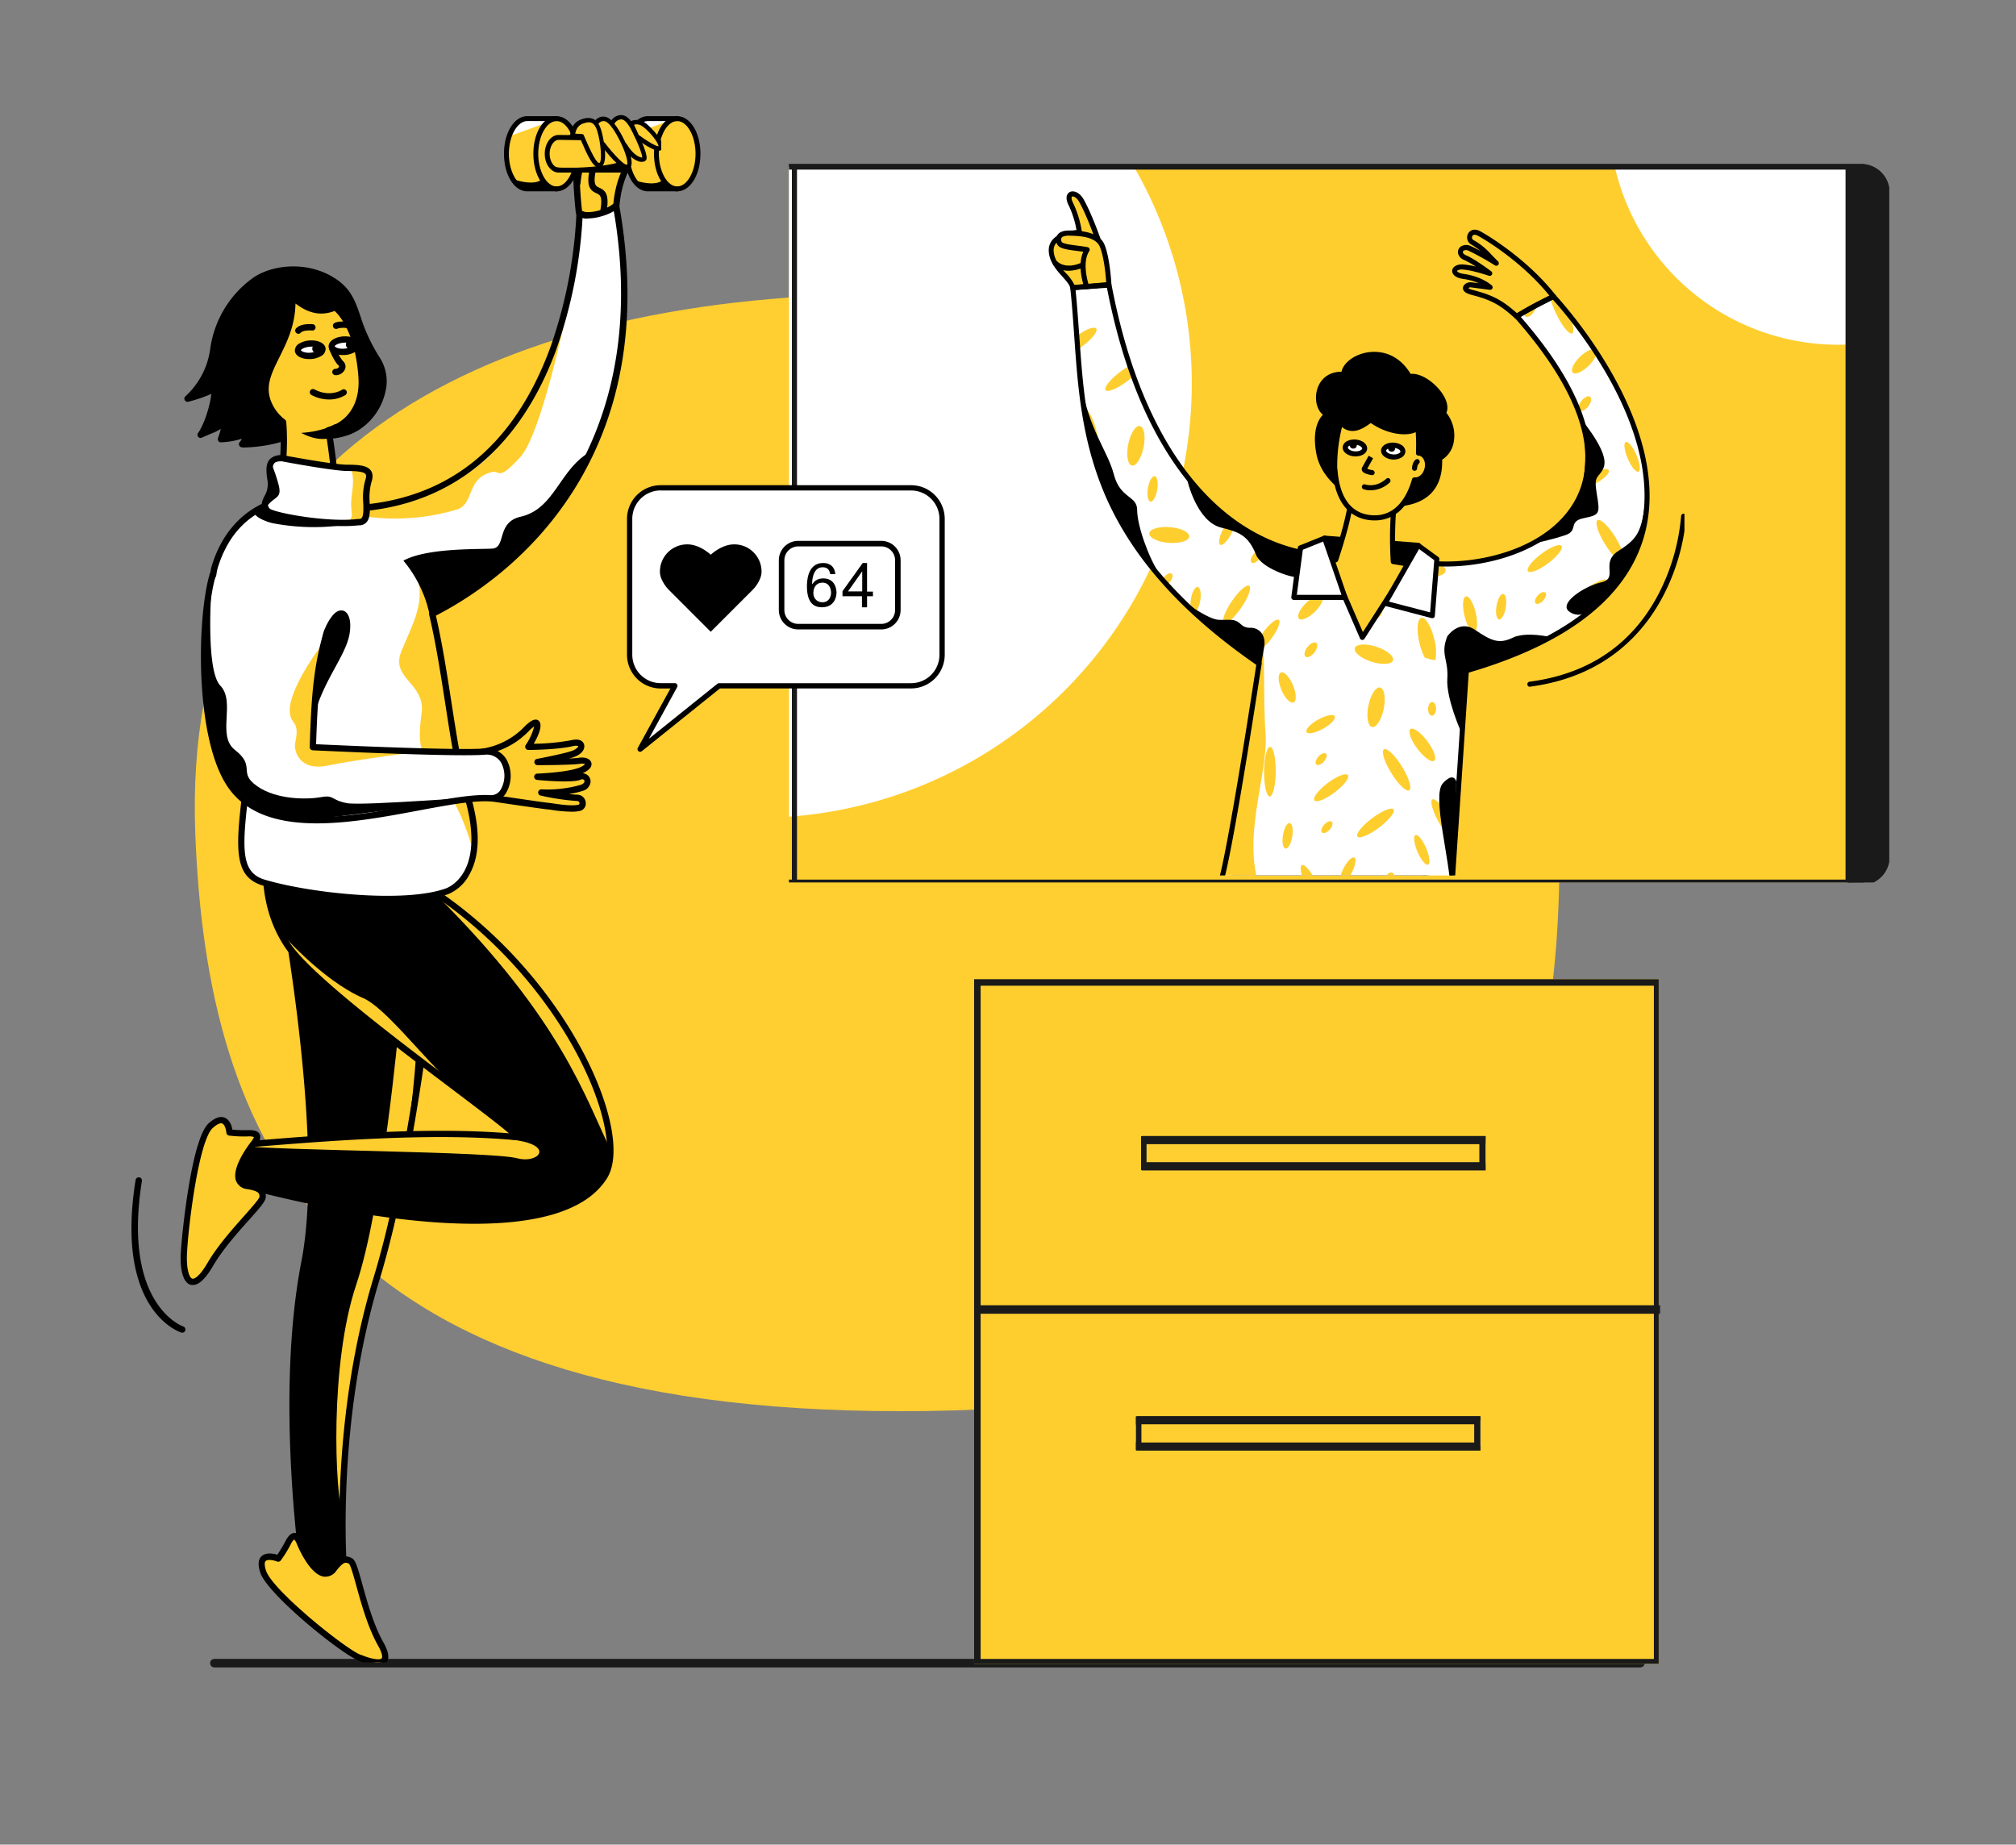 <svg xmlns="http://www.w3.org/2000/svg" viewBox="0 0 3000 2745" width="3000" height="2745"><rect x="0" y="0" width="3000" height="2745" fill="#808080" stroke="none"/><g><defs><clipPath id="clip-path-id-crop-item-1"><rect transform="scale(0.148 0.157)" x="0.0" y="0.0" width="2201.695" height="12.712"></rect></clipPath><clipPath id="clip-path-id-viewbox-item-1"><rect x="0.0" y="0.0" width="355.2" height="2.0"></rect></clipPath></defs><g clip-path="url(#clip-path-id-crop-item-1)" transform="translate(312.712 2468.644) rotate(0.0 1201.271 6.356) scale(6.764 6.356)"><g clip-path="url(#clip-path-id-viewbox-item-1)" transform="translate(-0.0 -0.0)"><g><path d="M314.6,2H1C0.4,2,0,1.6,0,1s0.4-1,1-1h313.6c0.6,0,1,0.4,1,1S315.1,2,314.6,2z" style="fill:#1A1A1A;"></path><path d="M354.2,2h-24c-0.6,0-1-0.4-1-1s0.4-1,1-1h24c0.6,0,1,0.4,1,1S354.7,2,354.2,2z" style="fill:#1A1A1A;"></path></g></g></g></g><g><defs><clipPath id="clip-path-id-viewbox-item-2"><rect x="0.0" y="0.0" width="683.579" height="556.474"></rect></clipPath></defs><g transform="translate(289.831 437.288) rotate(0.0 1022.034 831.356) scale(2.99 2.988)"><g clip-path="url(#clip-path-id-viewbox-item-2)" transform="translate(-0.0 -0.0)"><title>abstract_background_12</title><g id="bbc7dc8d-148f-4ae7-b5fd-6b310611ab6a-i2" data-name="Layer 2"><g id="ba10c4b9-0cda-4ee9-8eef-ef825ed46d8d-i2" data-name="abstract_background_12"><path d="M330.247.224c209-4.75,194.5,67.375,275,81.25,105.225,18.137,74,145.268,74,195,0,152.569-41.165,280.011-328,280C63.176,556.463,6.041,420.951.247,268.493-6.8,82.974,137.55,4.6,330.247.224Z" fill="#ffce31"></path></g></g></g></g></g><g><defs><clipPath id="clip-path-id-crop-item-3"><rect transform="scale(0.213 0.212)" x="0.0" y="95.419" width="760.169" height="2241.022"></rect></clipPath><clipPath id="clip-path-id-viewbox-item-3"><rect x="0.0" y="0.0" width="161.93" height="496.35"></rect></clipPath></defs><g clip-path="url(#clip-path-id-crop-item-3)" transform="translate(955.932 142.373) rotate(0.0 -380.085 1168.22) scale(-4.694 4.707)"><g clip-path="url(#clip-path-id-viewbox-item-3)" transform="translate(-0.0 -0.0)"><title>girl_1</title><path d="M63.39,247.74s6.42,78.82,20.85,126.13,10.34,93.5,10.34,93.5l12.47,1.48s8.7-56,.06-100.26,10.72-135.37,10.72-135.37Z" fill="#000000"></path><path d="M71.56,300.33s1.28,25.28,5.87,42.39,3.07,20.93,7.92,34.47,10,52.08,9.45,73c2.8-8.68,4.34-49.28-4.09-74.3s-13.53-82-13.53-82Z" style="fill:#fece2f;"></path><path d="M107.05,469.85h-.12l-12.46-1.48a1,1,0,0,1-.88-1.08c0-.46,3.89-46.56-10.31-93.12C69,327.29,62.46,248.61,62.39,247.82a1,1,0,0,1,.74-1l54.45-14.51a1,1,0,0,1,.94.24,1,1,0,0,1,.29.93c-.19.91-19.22,91.38-10.72,135,8.57,44,0,100,0,100.6A1,1,0,0,1,107.05,469.85Zm-11.4-3.36,10.55,1.25c1.08-7.57,7.82-58.48-.07-98.95C98.18,328,114,247,116.53,234.61L64.46,248.49c.74,8.57,7.29,81,20.73,125.08C98.37,416.77,96.13,459.56,95.65,466.49Z" fill="#000000"></path><path d="M88.92,239.57c-57.38,23.11-86.8,86.3-76.85,102.16,18.48,29.46,113.62,2.78,113.62,2.78s14-11.73,3.7-12.61c-29-2.5-62.71-5.11-89.09-2.7-5.14.47,61.12-44.14,72.11-60.52s5.46-36,5.46-36Z" fill="#000000"></path><path d="M65.31,252.72S16.67,282.46,9.9,333.65C17.92,317.39,25.36,292.25,65.31,252.72Z" style="fill:#fece2f;"></path><path d="M58.92,314.06s34.85-26.24,45.39-37.34,11.1-13,11.1-13-13.59,15.89-27,21.63C81.52,288.4,70,303.53,58.92,314.06Z" style="fill:#fece2f;"></path><path d="M127.6,332S66,325.87,39.39,330.33c-11.41,1.92-6.2,7.35.26,5.62C47.75,333.78,115.22,333.53,127.6,332Z" style="fill:#fece2f;"></path><path d="M53.32,356.65c-18.59,0-35.27-3.49-42.1-14.38-3-4.78-2.73-13.29.74-24,8.77-27,36.48-63.49,76.59-79.65l.14,0,29-6.9a1,1,0,0,1,1.19.7c.23.82,5.54,20.26-5.59,36.83-6.76,10.09-33.49,30.2-53,44.89-7.69,5.79-15,11.32-18,13.91,25.6-2.07,57.09.28,87.22,2.87,2.54.22,4.06,1.1,4.55,2.62,1.26,4-6.18,10.49-7.69,11.75a1,1,0,0,1-.37.2C123.48,346.16,85.53,356.65,53.32,356.65ZM89.23,240.52c-39.47,15.93-66.74,51.79-75.37,78.38-3.23,10-3.58,18.1-.94,22.3C30.38,369,120.24,345,125.21,343.6c3.29-2.8,7.52-7.5,6.9-9.48-.27-.83-1.67-1.13-2.81-1.23-30.85-2.65-63.13-5.05-88.91-2.69a1.19,1.19,0,0,1-1.3-.72c-.52-1.34.56-2.37,19.94-17,18.31-13.78,46-34.6,52.55-44.4,9.26-13.8,6.44-30.2,5.55-34.24Z" fill="#000000"></path><path d="M123.08,331.08s9.82,12.28,2,13.62c-3.33.57-4.71,1.24-4.67,3.44s10.92,11.66,16.6,21.33c6.25,10.64,9,4,8.33-4.3-.33-6.7-3.52-35.19-8.45-39.61-5.48-4.91-6,2.16-6,2.16A36,36,0,0,1,125,328C121.14,327.88,122,329.53,123.08,331.08Z" style="fill:#fece2f;"></path><path d="M142.47,376c-1.89,0-4-2-6.35-6-3.09-5.28-7.89-10.63-11.39-14.53-3.68-4.11-5.31-6-5.34-7.27-.07-3.23,2.57-3.95,5.51-4.46,1.64-.28,1.94-1.06,2-1.32.92-2.41-2.36-7.83-4.65-10.68l0,0c-.54-.76-1.56-2.18-.9-3.42s2.36-1.3,3.62-1.27a43.48,43.48,0,0,0,5-.15c.21-1.15.8-3.12,2.43-3.78,1.43-.58,3.14,0,5.1,1.78,5.6,5,8.58,36.27,8.78,40.3.37,4.59-.23,9.85-3,10.73A2.6,2.6,0,0,1,142.47,376Zm-18.6-45.5c.76.94,6.54,8.4,4.94,12.62a4.21,4.21,0,0,1-3.58,2.58c-3.51.61-3.86,1.21-3.84,2.44.13.74,2.63,3.53,4.83,6,3.56,4,8.43,9.41,11.63,14.86,2.38,4.06,4.1,5.22,4.84,5,1.12-.35,2-3.7,1.63-8.69-.38-7.74-3.66-34.95-8.12-38.94-1.28-1.16-2.38-1.67-3-1.42-.85.34-1.25,2.1-1.31,2.9a1,1,0,0,1-.84.92,39.29,39.29,0,0,1-6.11.26,4.19,4.19,0,0,0-1.79.21A4,4,0,0,0,123.87,330.48Z" fill="#000000"></path><path d="M47.75,222.05S32,224.37,29.86,224.59s-7.18,1.23-9.87.55c-1.66-.42-1.26-3.12.67-3.12A79.48,79.48,0,0,0,32,220.31a40.13,40.13,0,0,1-12.85-1.5c-3-1.07-1.71-4.5.86-3.43s13.27,0,13.27,0-10.06-.42-13.91-2.14-2.14-3.42.64-3,13.27.43,13.27.43-9.55-1.78-11.77-2.79c-3.13-1.41-2.79-4.06.85-3.21a75.09,75.09,0,0,0,13.83,1.17c-3.7-5.78-4.24-10.38.42-5.78a24.45,24.45,0,0,0,13.94,7.26Z" style="fill:#fece2f;"></path><path d="M22.31,226.37a10.7,10.7,0,0,1-2.57-.26,2.38,2.38,0,0,1-1.77-2.7A2.69,2.69,0,0,1,20.66,221a24.46,24.46,0,0,0,2.6-.24,25.39,25.39,0,0,1-4.43-1,3.35,3.35,0,0,1-2.37-2.53,2.6,2.6,0,0,1,2.56-3l-.05,0c-2.89-1.29-3-2.67-2.77-3.38.36-1.22,1.95-1.83,4-1.52.65.1,1.74.17,3,.23a14.69,14.69,0,0,1-2.08-.69c-2.34-1.05-3-2.66-2.62-3.8s1.61-1.88,4.11-1.29a68.42,68.42,0,0,0,11.82,1.11c-1.34-2.35-3.07-6-1.53-7.3,1.25-1,3,.45,4.43,1.84a23.55,23.55,0,0,0,13.42,7,1,1,0,0,1,.65.42,1,1,0,0,1,.15.75l-2.8,14.72a1,1,0,0,1-.84.8c-.64.09-15.8,2.33-17.94,2.54-.47,0-1.08.14-1.78.24A45.33,45.33,0,0,1,22.31,226.37Zm9.7-7.06a1,1,0,0,1,1,.78,1,1,0,0,1-.6,1.15A76.38,76.38,0,0,1,20.66,223a.7.7,0,0,0-.71.64.42.42,0,0,0,.28.51c1.9.48,5.37,0,7.67-.33.73-.11,1.37-.2,1.87-.25,1.83-.18,14.05-2,17.14-2.43l2.48-13a25.28,25.28,0,0,1-13.52-7.39,9.78,9.78,0,0,0-1.57-1.32A18.61,18.61,0,0,0,37,205.31a1,1,0,0,1-.84,1.54c-3.11,0-10.05-.25-14.06-1.19-1.21-.29-1.7-.07-1.77,0s.35.77,1.56,1.31c1.73.78,8.92,2.22,11.54,2.71a1,1,0,0,1,.81,1.08,1,1,0,0,1-1,.9c-.43,0-10.6,0-13.42-.43a3.14,3.14,0,0,0-1.65.1,4.4,4.4,0,0,0,1.56,1c3.64,1.62,13.45,2,13.55,2a1,1,0,0,1,.06,2c-1.12.11-11,1.06-13.76-.07a1,1,0,0,0-1,0,.61.61,0,0,0-.21.59c.06.4.45.75,1.06,1A38.79,38.79,0,0,0,32,219.31Zm15.74,2.74h0Z" fill="#000000"></path><path d="M135.52,148.8c-7.19-23-29.09-25.2-45.32-18.34L89,130.35c-69.66-6-69.22-96.16-69.22-96.16A17.92,17.92,0,0,1,10,32.25C-8.36,109.87,38.45,149.62,66.62,163.86,62,183.25,60,207.59,56.22,219c-9.18,27.5,5.69,32.46,5.69,32.46,13.48,4.92,44.12,1.47,58.16-2.74,9.87-3,7.46-14,4.34-39.83C121.22,182.46,139.75,162.31,135.52,148.8Z" style="fill:#fff;"></path><path d="M53.56,239.19s3.26-13.41,10.15-22S71.37,205.1,70,195.33s10.15-10.91,6.32-19.91-7.28-15.32-5-22.79c-4.79,6.7-8.81,29.49-9.77,38.11s-8.23,39.45-8.23,39.45Z" style="fill:#fece2f;"></path><path d="M23.12,64.16s8.42,42.13,15.51,50,6.67,4.35,8.8,4.79c8.43,1.72,5.78,10.11,11.3,11.87a68.67,68.67,0,0,0,28.53,2.3l-.76-2.87s-24.69-3-38.11-16.47C30.2,95.57,23.12,64.16,23.12,64.16Z" style="fill:#fece2f;"></path><path d="M108.72,457.29s-5.9,14.57-10.91,8.39c-2.12-2.63-3.39-3.51-5.28-2.39s-4,16.42-9.54,26.18,6.49,4.42,6.49,4.42c4.51-1.42,28.53-20.46,30.8-27.27,2.33-7-4.8-4.16-4.8-4.16a35.61,35.61,0,0,1-3.12-5C110.56,454,109.53,455.56,108.72,457.29Z" style="fill:#fece2f;"></path><path d="M83.9,496.33a3.55,3.55,0,0,1-2.7-.94c-1.12-1.25-.82-3.34.92-6.42,3.1-5.47,5.14-12.86,6.64-18.26s2.14-7.63,3.26-8.28c2.78-1.64,4.7.3,6.57,2.62,1.06,1.3,1.89,1.18,2.16,1.14,2.54-.38,5.67-5.89,7-9.28l0-.05c.39-.85,1.14-2.43,2.54-2.46h0c1.33,0,2.25,1.45,2.83,2.54a44.22,44.22,0,0,0,2.61,4.34c1.23-.36,3.59-.82,5,.48,1.08,1,1.21,2.76.41,5.17-2.33,7-26.26,26.19-31.39,27.9A17.06,17.06,0,0,1,83.9,496.33ZM94,463.82a1.91,1.91,0,0,0-1,.33c-.52.48-1.49,4-2.35,7.09-1.52,5.5-3.6,13-6.82,18.72-1.39,2.44-1.5,3.73-1.17,4.09.67.73,3.9,0,6.39-1.07l.1,0c4.33-1.37,28.05-20.32,30.15-26.64.52-1.54.56-2.66.11-3.08-.63-.6-2.52-.25-3.6.17a1,1,0,0,1-1.15-.31,37.38,37.38,0,0,1-3.21-5.2,4.18,4.18,0,0,0-1.06-1.46,3.78,3.78,0,0,0-.78,1.27c-.46,1.12-4.13,9.81-8.59,10.48a4.23,4.23,0,0,1-4-1.86C95.51,464.43,94.7,463.82,94,463.82Z" fill="#000000"></path><path d="M75.77,147a39,39,0,0,0-8.29,17c-3.32-.76-41.24-22.46-52-51.95,10.72,5.1,11.87,18.51,23.11,21.06,7.81,1.78,4.46,9.83,9.06,10.09S68.24,142.93,75.77,147Z" fill="#000000"></path><path d="M92.5,135.4a68.85,68.85,0,0,0,24.44-.19c2.37-.42,7.22-2.49,5.69-3.9s-3.77-.12-3.77-.12S99.65,135.78,92.5,135.4Z" fill="#000000"></path><path d="M80.91,254.89c-7.63,0-14.57-.71-19.34-2.45a13.5,13.5,0,0,1-6.82-6.37c-3.56-6.47-3.38-15.67.52-27.35,2-6,3.55-15.94,5.19-26.44,1.45-9.35,2.95-19,5-27.89C54.4,158.7,34.53,146,20.54,122.72,5.3,97.42,1.05,66.79,7.9,31.67a1,1,0,0,1,.54-.7,1,1,0,0,1,.88,0A23.92,23.92,0,0,0,19.75,33.2a1,1,0,0,1,.74.27,1,1,0,0,1,.31.73,147,147,0,0,0,8.44,45.54c11.27,30.48,31.41,47.18,59.86,49.61l.75.07.2,0c10.34-4.3,21.64-4.5,30.27-.5,7.67,3.55,13.26,10.31,16.15,19.56h0c2,6.51-.87,14.3-4.23,23.32-4,10.72-8.54,22.87-6.83,37,.28,2.39.56,4.64.83,6.78,2.67,21.42,3.89,31.2-5.88,34.13C111,252.52,94.83,254.89,80.91,254.89ZM9.62,33.3C-6.41,118.55,49.49,154.08,67.07,163a1,1,0,0,1,.52,1.13c-2.13,9-3.67,18.92-5.16,28.49-1.64,10.59-3.2,20.59-5.26,26.77-8.72,26.13,4.49,31,5.06,31.21,13.13,4.79,43.33,1.51,57.55-2.76,8.16-2.44,7.08-11.08,4.48-32q-.41-3.21-.84-6.79c-1.76-14.61,3.07-27.54,6.94-37.93,3.24-8.68,6-16.17,4.21-22h0c-2.77-8.82-7.84-15-15.09-18.35-8.19-3.79-19-3.55-28.89.64a1,1,0,0,1-.49.07l-.45,0-.72-.08c-28.89-2.47-50.19-20.09-61.58-51A149.66,149.66,0,0,1,18.82,35.2,25.82,25.82,0,0,1,9.62,33.3Z" fill="#000000"></path><path d="M109,70.77l-7,36.76s-6.69.42-11.68-2.81c-6.87-4.42-10.76-14.38-6.22-21.31,8.12-12.43,5.51-19.55,14.16-25s19.57-3.88,25.11.31A32.06,32.06,0,0,1,136,80.15a25.51,25.51,0,0,0,8.18,15.68s-5.77-1.39-8.68-3.26c.11,4.71,2.38,11.7,4.5,14.68-5-2.26-5-1.8-7.88-4.37a25.62,25.62,0,0,0,1.43,5.75s-5.16-.16-7.85-1.78a4.5,4.5,0,0,0,1.15,3.38s-15.53.2-22.42-7.85S109,70.77,109,70.77Z" fill="#000000"></path><path d="M126.68,111.23c-1.84,0-16-.26-22.88-8l-.87,4.54a1,1,0,0,1-.92.81c-.28,0-7.08.4-12.29-3a19.31,19.31,0,0,1-8.26-12,13.8,13.8,0,0,1,1.75-10.69,54.32,54.32,0,0,0,6.16-13.13c1.71-5,3.07-8.86,8.3-12.15,8.81-5.54,20.27-4.18,26.26.35A33.21,33.21,0,0,1,137,80a24.73,24.73,0,0,0,7.82,15,1,1,0,0,1,.28,1.22,1,1,0,0,1-1.14.54,45,45,0,0,1-7.31-2.48c.52,4.48,2.51,10,4.19,12.35a1,1,0,0,1,0,1.22,1,1,0,0,1-1.18.27c-1.29-.58-2.25-1-3-1.3a15.68,15.68,0,0,1-3-1.48,22.76,22.76,0,0,0,.88,2.88,1,1,0,0,1-.11.94.91.91,0,0,1-.85.43,25.32,25.32,0,0,1-6.59-1.13,3.5,3.5,0,0,0,.62,1,1,1,0,0,1-.69,1.71Zm-22.35-10.79a6.3,6.3,0,0,0,.86,1.29c5.16,6,15.67,7.21,19.86,7.44a5.51,5.51,0,0,1-.35-2.4,1,1,0,0,1,.54-.81,1,1,0,0,1,1,0,15.88,15.88,0,0,0,5.9,1.53,28.33,28.33,0,0,1-1-4.51,1,1,0,0,1,.53-1,1,1,0,0,1,1.13.14,11.81,11.81,0,0,0,4.58,2.87l.32.14a35.74,35.74,0,0,1-3.18-12.56,1,1,0,0,1,1.54-.86,23.47,23.47,0,0,0,4.8,2.09A27.81,27.81,0,0,1,135,80.3a31.23,31.23,0,0,0-12.29-20.77c-5.45-4.12-15.91-5.34-24-.26-4.64,2.92-5.83,6.36-7.48,11.11A56.26,56.26,0,0,1,84.88,84a12.07,12.07,0,0,0-1.47,9.18,17.58,17.58,0,0,0,7.4,10.75c3.7,2.39,8.47,2.66,10.31,2.67l1.13-5.87c-4.06-9.76,5.41-29.44,5.85-30.34A1,1,0,0,1,110,71Zm1.75-19.75c-1.61,4.73-3.07,10.39-2.87,15Z" fill="#000000"></path><path d="M111,63.64c-4.28,3.67-8.32,5.56-13.55,3.27,0,0-7.13,4.75-8.37,21.91-.74,10.17,4.82,15.49,10.48,17-1.43,7.8-2.19,17.72-2.68,19.92-1.78,7.86,18,7.3,18.32.59,0,0-2.22-12.38-1.27-23.05a14.82,14.82,0,0,0,3.72-4.16C124.39,87.65,110.32,81,111,63.64Z" style="fill:#fece2f;"></path><path d="M105.15,132.47c-2.92,0-5.81-.67-7.63-2.17a4.6,4.6,0,0,1-1.66-4.82c.19-.83.43-3,.73-5.64.43-3.77,1-8.86,1.79-13.35C92.73,104.64,87.29,99.12,88,88.75c1.26-17.45,8.51-22.46,8.82-22.67a1,1,0,0,1,1-.08c4.87,2.13,8.52.29,12.5-3.12a1,1,0,0,1,1.65.8C111.67,71.45,114.45,77,116.9,82c2.94,5.92,5.49,11,1.57,17.64a15.36,15.36,0,0,1-3.62,4.16c-.83,10.32,1.27,22.24,1.29,22.36a.9.9,0,0,1,0,.23c-.11,2-1.57,3.7-4.1,4.81A17.81,17.81,0,0,1,105.15,132.47ZM97.58,68.06c-1.45,1.3-6.53,6.79-7.55,20.83-.7,9.69,4.57,14.58,9.74,15.92a1,1,0,0,1,.73,1.15c-.85,4.63-1.47,10.11-1.92,14.11-.32,2.85-.55,4.91-.77,5.85a2.65,2.65,0,0,0,1,2.84c2.45,2,8.51,2.29,12.47.56,1.25-.55,2.74-1.5,2.89-3-.24-1.41-2.16-13-1.26-23.19a1,1,0,0,1,.39-.71,13.39,13.39,0,0,0,3.47-3.87c3.36-5.67,1.15-10.11-1.64-15.73-2.33-4.68-5-9.93-5.16-17.1C106.62,68.24,102.61,70,97.58,68.06Z" fill="#000000"></path><path d="M114.15,114.62c3.56-.09,4.65,1.46,3.69,6.9-.9,5.07,3.53,6.81,1,9.67-1.6,1.82-19.6,4.83-28.92,3.63-4.49.13-1.26-7.62-3.06-12.83-1.25-3.61,1-4.31,6.68-4.32C98.19,117.66,114.15,114.62,114.15,114.62Z" style="fill:#fff;"></path><path d="M97.41,103.81s3.51,2.34,10.78,2.81c-3.28,1.64-5.86,2.34-9.49,1.64S97.41,103.81,97.41,103.81Z" fill="#000000"></path><ellipse cx="105.3" cy="80.31" rx="1.95" ry="3.89" transform="translate(17.94 179.83) rotate(-86.06)" style="fill:#fff;"></ellipse><path d="M105.7,83.27l-.61,0a7.19,7.19,0,0,1-3.14-.9A2.62,2.62,0,0,1,100.42,80c.11-1.68,2.3-2.79,5.08-2.61a7.32,7.32,0,0,1,3.14.9,2.63,2.63,0,0,1,1.53,2.38C110.06,82.2,108.19,83.27,105.7,83.27Zm-.81-3.93c-1.55,0-2.44.55-2.48.77s1,1,2.82,1.15,2.91-.51,3-.75-1-1-2.82-1.15Zm4.28,1.23h0Z" fill="#000000"></path><circle cx="103.26" cy="79.99" r="1.4" fill="#000000"></circle><ellipse cx="94.64" cy="79.02" rx="1.95" ry="3.89" transform="matrix(0.07, -1, 1, 0.07, 9.3, 168)" style="fill:#fff;"></ellipse><path d="M95,82c-.2,0-.4,0-.61,0a7.32,7.32,0,0,1-3.14-.89,2.64,2.64,0,0,1-1.53-2.39c.12-1.68,2.3-2.79,5.08-2.61s4.79,1.61,4.67,3.28h0C99.41,80.91,97.53,82,95,82Zm-.81-3.93c-1.54,0-2.44.55-2.47.77s1,1,2.81,1.15,2.91-.51,3-.75-1-1-2.82-1.15Zm4.28,1.24h0Z" fill="#000000"></path><circle cx="92.6" cy="78.7" r="1.4" fill="#000000"></circle><path d="M99.35,96.05a9.76,9.76,0,0,1-5.21-1.41,1,1,0,0,1-.27-1.39A1,1,0,0,1,95.26,93c.16.11,3.78,2.44,8.72-.14a1,1,0,1,1,.92,1.78A11.83,11.83,0,0,1,99.35,96.05Z" fill="#000000"></path><path d="M97.23,88.38h-.07a3.22,3.22,0,0,1-2.93-2A2.31,2.31,0,0,1,95,83.83a17.23,17.23,0,0,0,2.41-4.3,1,1,0,0,1,1.3-.54,1,1,0,0,1,.54,1.31c-.27.65-1.68,3.94-2.94,5-.21.19-.16.32-.14.39a1.27,1.27,0,0,0,1.18.67,1,1,0,0,1-.08,2Z" fill="#000000"></path><path d="M97.12,73.76a1,1,0,0,1-.47-.12,7,7,0,0,0-3.27-.11,1,1,0,1,1-.25-2c3-.39,4.27.21,4.48.34a1,1,0,0,1-.49,1.87Z" fill="#000000"></path><path d="M109.07,75.28a1,1,0,0,1-.75-.33c-.67-.75-2.71-.79-3.6-.7a1,1,0,0,1-.22-2c.38,0,3.77-.37,5.31,1.35a1,1,0,0,1-.08,1.42A1,1,0,0,1,109.07,75.28Z" fill="#000000"></path><path d="M117.77,116a46.61,46.61,0,0,0-2.45,7.06c-1.12,4.34,1.18,3.54,3.6,6.6C118.92,127.74,117.77,116,117.77,116Z" fill="#000000"></path><path d="M92.63,118s-1.54,1.15-.58,7.66-1,6.7,1,8.81c-3.83.77-6.13-.57-5.94-2.68s-.57-9.57-.38-12.25S92.63,118,92.63,118Z" style="fill:#fece2f;"></path><path d="M94.76,136.08a41.9,41.9,0,0,1-4.87-.25,3,3,0,0,1-2.34-.87c-1.27-1.28-1.19-3.57-1.11-6.22a18.94,18.94,0,0,0-.5-6.42c-.57-1.63-.52-2.87.14-3.8,1.1-1.54,3.57-1.85,7.48-1.85,4.48,0,20.24-3,20.4-3h.16a5,5,0,0,1,4.06,1.33c1.07,1.25,1.26,3.26.65,6.75a7.31,7.31,0,0,0,1,4.88c.74,1.54,1.57,3.28-.17,5.27S104.4,136.08,94.76,136.08ZM90,133.82h.12c9.41,1.21,26.63-1.94,28.05-3.31.82-.94.6-1.52-.14-3.07a9.33,9.33,0,0,1-1.12-6.1c.48-2.72.41-4.38-.2-5.09-.25-.3-.79-.69-2.41-.65-1.38.27-16.14,3-20.69,3.06-2.39,0-5.22.12-5.85,1-.26.36-.22,1,.12,2a20.23,20.23,0,0,1,.61,7.13c-.06,2-.13,4.08.53,4.75a1.07,1.07,0,0,0,1,.27Z" fill="#000000"></path><path d="M8.24,34.55c-.64-6.77-2.5-11.13-6.32-17.29-2.45-3.94.68-3.38,1.45-2.53S8.18,20.6,8.18,20.6s-.29-4.68-4.47-9.9c-3-3.82-.33-5.63,2.36-2.64a51.32,51.32,0,0,1,5.62,8.65S10.36,9,9,5.93s2.19-4.73,3.71-1.15a106.11,106.11,0,0,1,3.4,10.85c-.19-6.07.24-7.19-1.17-12C14.27,1.35,17.77-.54,19,2.85s3.11,15.47,1.14,34C18.34,39.11,10.29,37,8.24,34.55Z" style="fill:#fece2f;"></path><path d="M17.18,38.81c-3.11,0-8-1.55-9.7-3.62a1,1,0,0,1-.23-.55C6.6,27.76,4.66,23.56,1.07,17.79c-1.29-2.08-1.42-3.53-.38-4.3s2.75-.18,3.42.57c.29.32,1,1.18,1.8,2.15a21.48,21.48,0,0,0-3-4.88C.83,8.7,1.17,6.85,2.1,6.06s2.84-.75,4.71,1.33a29.71,29.71,0,0,1,2.66,3.54A29.6,29.6,0,0,0,8.06,6.34a3.45,3.45,0,0,1,.16-3.52,2.58,2.58,0,0,1,2.41-1,3.93,3.93,0,0,1,3,2.62c.4.93.81,2.1,1.22,3.33A25.83,25.83,0,0,0,14,3.86,3.08,3.08,0,0,1,16,.14c1.38-.44,3.13.12,3.93,2.38C21,5.46,23.2,17.37,21.11,37a1,1,0,0,1-.21.51,4.39,4.39,0,0,1-3.55,1.35Zm-8-4.7c1.44,1.4,5.43,2.75,8.11,2.7a3.6,3.6,0,0,0,1.85-.42c2-19-.14-30.4-1.13-33.2-.15-.44-.61-1.41-1.43-1.14a1,1,0,0,0-.72,1.26A25.82,25.82,0,0,1,17,12c0,1,0,2.18.06,3.64a1,1,0,0,1-2,.28A108,108,0,0,0,11.76,5.17c-.35-.83-.86-1.35-1.36-1.41A.62.62,0,0,0,9.83,4a1.58,1.58,0,0,0,.06,1.52c1.41,3.16,2.73,10.7,2.78,11a1,1,0,0,1-1.87.63A50.12,50.12,0,0,0,5.33,8.73c-1-1.13-1.8-1.22-1.94-1.15s-.16.92,1.1,2.5c4.33,5.4,4.67,10.26,4.69,10.46a1,1,0,0,1-1.78.69c0-.05-4-5-4.77-5.83A1.38,1.38,0,0,0,2,15.13a5.09,5.09,0,0,0,.75,1.6C6.38,22.55,8.49,27.07,9.2,34.11Z" fill="#000000"></path><path d="M12.33,37.34a1,1,0,0,1-1-.84c-.93-5.46.53-6.6,2.38-7.43,1.07-.48,2-.89,1-5.69-.59-2.78.53-4.36,1.89-4.69s3,.57,3.76,2.88c.35.49.72,1.79,1.27,5.95a1,1,0,0,1-2,.27,29,29,0,0,0-.89-5,1,1,0,0,1-.23-.41c-.37-1.36-1.09-1.84-1.45-1.77s-.71.87-.4,2.34c1.24,5.9-.16,7-2.12,7.92-1.06.48-2,.89-1.23,5.28a1,1,0,0,1-.81,1.15Z" fill="#000000"></path><path d="M99.9,169.36c3.58,11.65,4.1,22.46,4.56,36.63,0,0-44,1.37-54.09.64S40.59,222,47.53,222.05c16.28.19,68.68,19.43,83.78-5.08,9.44-15.33,9.95-50.71,5.1-62.42C125.43,128,86.63,138,99.9,169.36Z" style="fill:#fff;"></path><path d="M67.54,207s23.17,2.87,32.17,4.78,10.93-4.65,10.34-7.27c-1.72-7.66,2.1-5.16,1.72-10.92-.38-5.93-7.46-16.66-9.76-19.34,2.3,11.68,2.87,31.41,2.87,31.41Z" style="fill:#fece2f;"></path><path d="M103.17,230.06c-10.44,0-21.88-2.13-32.18-4.05-9.29-1.73-17.33-3.23-22.82-2.87a5.38,5.38,0,0,1-5.06-2.88,10.73,10.73,0,0,1,0-10.45,7.25,7.25,0,0,1,7.09-3.41c9.05.65,46.65-1.05,53.24-1.36-.47-14.13-1.1-24.36-4.48-35.39a1,1,0,0,1,1.91-.59c3.54,11.53,4.12,22.1,4.6,36.9a1,1,0,0,1-.95,1c-1.81.09-44.48,2.13-54.47,1.41a5.32,5.32,0,0,0-5.24,2.45,8.73,8.73,0,0,0,0,8.37A3.52,3.52,0,0,0,48,221.15c5.75-.38,13.89,1.14,23.32,2.89,21.75,4.05,48.81,9.09,59.09-7.59,9.31-15.1,8.72-51.41,4.88-64.56a1,1,0,1,1,1.91-.56c4,13.8,4.66,50.36-5.08,66.17C126.22,227.13,115.39,230.06,103.17,230.06Z" fill="#000000"></path><path d="M101.43,171.21a16,16,0,0,0-3.25-6.9c-2.68-3.25-6.51-1.53-5.36,5.75s9.19,15.7,11.68,28C104.5,190.36,101.43,171.21,101.43,171.21Z" fill="#000000"></path><path d="M136.48,153.4s2.29,28-2.68,33.13,1.22,15.77-4.6,20.29c-6.89,5.37-.77,7.09-7.08,11.49s-16.09,4.22-20.3,3.45-3.07,1-8.24,1.92-47.18-2.51-42.22-1.82C74.82,225.11,107,229.61,111,229s23.74-6.9,25.85-27S139.54,164.31,136.48,153.4Z" fill="#000000"></path><path d="M145.86,391.08a1,1,0,0,1-.31-1.95h0c.2-.07,19.39-6.85,13.11-46a1,1,0,0,1,2-.32c6.58,41-13.6,47.95-14.46,48.22A1.18,1.18,0,0,1,145.86,391.08Z" fill="#000000"></path></g></g></g><g><defs><clipPath id="clip-path-id-crop-item-4"><rect transform="scale(0.131 0.131)" x="13.159" y="13.159" width="1022.034" height="1022.034"></rect></clipPath><clipPath id="clip-path-id-viewbox-item-4"><rect x="0.0" y="0.0" width="137.667" height="137.667"></rect></clipPath></defs><g clip-path="url(#clip-path-id-crop-item-4)" transform="translate(1436.441 1444.068) rotate(0.0 523.729 523.729) scale(7.609 7.609)"><g clip-path="url(#clip-path-id-viewbox-item-4)" transform="translate(-0.0 -0.0)"><title>square_1</title><g id="Layer_2-i4" data-name="Layer 2"><g id="square_1-i4"><rect x="1.5" y="1.5" width="134.667" height="134.667" fill="#fece2f" stroke="#1a1a1a" stroke-miterlimit="10" stroke-width="3"></rect></g></g></g></g></g><g><defs><clipPath id="clip-path-id-viewbox-item-5"><rect x="0.0" y="0.0" width="27.6" height="2.0"></rect></clipPath></defs><g transform="translate(1599.153 1019.492) rotate(0.0 137.288 10.169) scale(9.948 10.169)"><g clip-path="url(#clip-path-id-viewbox-item-5)" transform="translate(-0.0 -0.0)"><path d="M26.6,2H1C0.4,2,0,1.6,0,1s0.4-1,1-1h25.6c0.6,0,1,0.4,1,1S27.1,2,26.6,2z" style="fill:#fece2f;"></path></g></g></g><g><defs><clipPath id="clip-path-id-viewbox-item-6"><rect x="0.0" y="0.0" width="120.5" height="46.0"></rect></clipPath></defs><g transform="translate(750.0 172.881) rotate(0.0 146.186 55.932) scale(2.426 2.432)"><g clip-path="url(#clip-path-id-viewbox-item-6)" transform="translate(-0.0 -0.0)"><title>dumbbell_1</title><g id="f53be9ad-4d1c-4920-afe1-af0db32c423b-i6" data-name="Layer 2"><g id="a5317bd4-a26c-4436-837c-1fbf9ad3bd67-i6" data-name="dumbbell_1"><path d="M45,23C45,11.268,39.425,1.748,32.5,1.521V1.5h-18v.01a2.09,2.09,0,0,0-.25-.01C7.21,1.5,1.5,11.13,1.5,23S7.21,44.5,14.25,44.5a2.09,2.09,0,0,0,.25-.01v.01h18v-.021C39.425,44.251,45,34.731,45,23Z" fill="#ffce31"></path><path d="M4,12S21,6,31,2a180.984,180.984,0,0,1-18.125-.5S5.175,7.9,4,12Z" fill="#fff"></path><path d="M7,39s11.814,3.96,16.407-.52c0,0,2.593,5.52,7.093,6.02H12.625A12.2,12.2,0,0,1,7,39Z" fill="#000000"></path><path d="M32.5,46h-18l-.085,0c-.056,0-.112,0-.165,0C6.259,46,0,35.9,0,23S6.259,0,14.25,0c.054,0,.11,0,.167,0L14.5,0h18a1.5,1.5,0,0,1,0,3H14.663a1.531,1.531,0,0,1-.345,0C8.152,3,3,12.159,3,23S8.152,43,14.25,43a1.511,1.511,0,0,1,.386,0H32.5a1.5,1.5,0,0,1,0,3Z" fill="#000000"></path><path d="M32.25,46C24.259,46,18,35.9,18,23S24.259,0,32.25,0,46.5,10.1,46.5,23,40.241,46,32.25,46Zm0-43C26.152,3,21,12.159,21,23s5.152,20,11.25,20S43.5,33.841,43.5,23,38.348,3,32.25,3Z" fill="#000000"></path><path d="M85.5,33h-52c-3.866,0-7-4.6-7-10s3.134-10,7-10,48,.8,52,.8" fill="#ffce31"></path><path d="M85.5,34.5h-52C28.813,34.5,25,29.341,25,23s3.813-11.5,8.5-11.5c1.929,0,13.46.192,25.668.395,11.96.2,24.328.405,26.332.405a1.5,1.5,0,0,1,0,3c-2.029,0-14.409-.206-26.382-.405C47.459,14.7,35.4,14.5,33.5,14.5c-2.93,0-5.5,3.972-5.5,8.5s2.57,8.5,5.5,8.5h52a1.5,1.5,0,0,1,0,3Z" fill="#000000"></path><path d="M30.006,30.753c3.268,2,39.576.665,44.994-4.753a21.024,21.024,0,0,0,1,7l-44.723-.347S29.575,30.489,30.006,30.753Z" fill="#000000"></path><path d="M119,23c0-11.732-5.575-21.252-12.5-21.479V1.5h-18v.01a2.09,2.09,0,0,0-.25-.01C81.21,1.5,75.5,11.13,75.5,23s5.71,21.5,12.75,21.5a2.09,2.09,0,0,0,.25-.01v.01h18v-.021C113.425,44.251,119,34.731,119,23Z" fill="#ffce31"></path><path d="M76,12S93,6,103,2a180.984,180.984,0,0,1-18.125-.5S77.175,7.9,76,12Z" fill="#fff"></path><path d="M81,39.5s11.814,3.96,16.407-.52c0,0,2.593,5.52,7.093,6.02H86.625A12.2,12.2,0,0,1,81,39.5Z" fill="#000000"></path><path d="M106.5,46h-18l-.085,0c-.056,0-.112,0-.165,0C80.259,46,74,35.9,74,23S80.259,0,88.25,0c.054,0,.11,0,.167,0L88.5,0h18a1.5,1.5,0,0,1,0,3H88.663a1.531,1.531,0,0,1-.345,0C82.152,3,77,12.159,77,23s5.152,20,11.25,20a1.511,1.511,0,0,1,.386,0H106.5a1.5,1.5,0,0,1,0,3Z" fill="#000000"></path><path d="M106.25,46C98.259,46,92,35.9,92,23S98.259,0,106.25,0,120.5,10.1,120.5,23,114.241,46,106.25,46Zm0-43C100.152,3,95,12.159,95,23s5.152,20,11.25,20,11.25-9.159,11.25-20S112.348,3,106.25,3Z" fill="#000000"></path></g></g></g></g></g><g><defs><clipPath id="clip-path-id-crop-item-7"><rect transform="scale(0.303 0.303)" x="2.477" y="0.0" width="137.288" height="83.898"></rect></clipPath><clipPath id="clip-path-id-viewbox-item-7"><rect x="0.0" y="0.0" width="68.5" height="25.4"></rect></clipPath></defs><g clip-path="url(#clip-path-id-crop-item-7)" transform="translate(986.441 167.797) rotate(0.0 -113.136 41.949) scale(-3.303 3.303)"><g clip-path="url(#clip-path-id-viewbox-item-7)" transform="translate(-0.0 -0.0)"><g><path d="M37.8,4.1c-1.8-1.3-4.4-1.4-6.4-0.4c-0.4,0.2-0.7,0.4-1.1,0.4c-0.5,0-0.9-0.4-1.4-0.7C27,2,23.9,2.9,22.8,5   c-0.7-2.1-3.4-3.3-5.4-2.4c-1.6,0.7-2.5,2.3-3.4,3.7c-2.5,4.3-5,8.8-5.1,13.7c0,0.2,0,0.5,0.2,0.6c0.2,0.2,0.5,0.1,0.7,0   c2.2-0.7,4.2-2,5.8-3.6c-0.3,1.6-0.5,3.2-0.4,4.8c0,0.9,0.3,2.1,1.2,2.4c0.7,0.2,1.5-0.3,2.1-0.8c3-2.5,5.8-5.3,8.2-8.5   c-0.1,1.7,0,3.4,0.2,5.1c0.1,1.2,0.6,2.7,1.7,3c1.4,0.4,2.6-1.1,3.3-2.4c1.6-2.9,3.7-8.9,6.5-10.2c1.4-0.6,2.2-0.4,2.1-2.3   C40.4,6.7,39.1,4.9,37.8,4.1z" style="fill:#ffce31;"></path><path d="M42.7,10.8l24-9.8c0,0,1.9,3.2-0.4,5.9c-2.4,2.7-5.2,3.8-5.2,3.8L42.7,10.8z" style="fill:#ffce31;"></path><path d="M9.4,22.1c-0.6,0-1-0.1-1.4-0.4C7.2,21.2,6,20.2,11.8,8c2.9-5.8,5.4-7.7,8.6-6.7c2.5,0.8,3.3,3,3.3,3.1   C24,5,23.7,5.5,23.2,5.7c-0.5,0.2-1.1-0.1-1.3-0.6c0-0.1-0.6-1.4-2.1-1.9c-1.1-0.4-2.9-1-6.2,5.7c-4,8.3-4.3,10.7-4.3,11.3   c0,0,0,0,0,0c0.8,0,3.9-0.8,7-6.1c0.3-0.5,0.9-0.6,1.4-0.4c0.5,0.3,0.6,0.9,0.4,1.4c-3.2,5.6-6.6,6.7-7.9,7   C9.9,22.1,9.6,22.1,9.4,22.1z" style="fill:#000000;"></path><path d="M16.3,25.4c-0.1,0-0.3,0-0.4,0c-0.7-0.2-1.2-0.6-1.5-1.2c-1.3-2.6,1.5-8.9,2.8-11.5c2.1-4.3,5.2-9.6,8.1-10.7   c2.8-1,5,0.9,5.7,2.1c0.3,0.5,0.2,1.1-0.3,1.4c-0.5,0.3-1.1,0.2-1.4-0.3c-0.1-0.1-1.4-2-3.4-1.3c-1.8,0.6-4.4,4.3-7,9.7   c-2.1,4.4-3.3,8.6-2.8,9.7c0.1,0.1,0.1,0.1,0.2,0.1c1.2,0.2,5.8-4.5,9.9-9.9c0.3-0.4,1-0.5,1.4-0.2c0.4,0.3,0.5,1,0.2,1.4   C25.3,18,19.4,25.4,16.3,25.4z" style="fill:#000000;"></path><path d="M28.8,24.7c-0.3,0-0.6-0.1-0.8-0.2c-4-1.7-0.8-15-0.1-17c0.8-2.5,1.9-4,3.5-4.7c1.6-0.7,3.5-0.6,5.9,0.4   c4.4,1.8,4.5,7,4.5,7.3c0,0.5-0.4,1-0.9,1l-3.4,0.2L37,12.2C34.1,19,31.5,24.7,28.8,24.7z M33.4,4.3c-0.5,0-1,0.1-1.4,0.3   c-1,0.5-1.8,1.6-2.4,3.5c-1.7,5.4-2.3,14-1,14.5c0.6,0.2,2.1-0.9,6.5-11.2l0.5-1.2c0.1-0.4,0.5-0.6,0.9-0.6l3-0.2   C39.3,8.2,38.6,6,36.4,5C35.2,4.6,34.2,4.3,33.4,4.3z" style="fill:#000000;"></path><path d="M42.7,11.8c-0.5,0-0.9-0.3-1-0.8c-0.1-0.5,0.2-0.9,0.6-1.1l24-9.8c0.5-0.2,1,0,1.2,0.4C68.4,1.8,69.3,5,67,7.6   c-2.5,2.8-5.5,4-5.6,4.1c-0.1,0-0.2,0.1-0.4,0.1L42.7,11.8C42.7,11.8,42.7,11.8,42.7,11.8z M66.2,2.3L47.9,9.7l13-0.1   c0.6-0.3,2.8-1.3,4.7-3.4C66.8,4.8,66.5,3.2,66.2,2.3z" style="fill:#000000;"></path><g><path d="M11.6,10.7c0,0-9.2,6.9-10.4,5.1s4-7.9,7-10.2C11.6,3,14.3,5,14.3,5L11.6,10.7z" style="fill:#ffce31;"></path><path d="M1.9,17.1c-0.1,0-0.2,0-0.3,0c-0.6-0.1-1-0.4-1.2-0.7c-2-3,5.2-10,7.2-11.6c4-3,7.2-0.8,7.3-0.7    c0.4,0.3,0.5,0.8,0.3,1.2l-2.7,5.8c-0.1,0.1-0.2,0.3-0.3,0.4C10.5,12.9,4.6,17.1,1.9,17.1z M2,15.1C2,15.1,2,15.1,2,15.1    c1.2,0,5.1-2.3,8.9-5.1L13,5.4c-0.9-0.3-2.4-0.4-4.2,1C5.4,9,1.8,13.9,2,15.1z M11.6,10.7L11.6,10.7L11.6,10.7z" style="fill:#000000;"></path></g></g></g></g></g><g><defs><clipPath id="clip-path-id-viewbox-item-8"><rect x="0.0" y="0.0" width="27.6" height="2.0"></rect></clipPath></defs><g transform="translate(2094.915 1019.492) rotate(0.0 138.559 10.169) scale(10.041 10.169)"><g clip-path="url(#clip-path-id-viewbox-item-8)" transform="translate(-0.0 -0.0)"><path d="M26.6,2H1C0.4,2,0,1.6,0,1s0.4-1,1-1h25.6c0.6,0,1,0.4,1,1S27.1,2,26.6,2z" style="fill:#fece2f;"></path></g></g></g><g><defs><clipPath id="clip-path-id-crop-item-9"><rect transform="scale(0.303 0.302)" x="0.726" y="0.0" width="1634.746" height="1070.339"></rect></clipPath><clipPath id="clip-path-id-viewbox-item-9"><rect x="0.0" y="0.0" width="653.846" height="335.223"></rect></clipPath></defs><g clip-path="url(#clip-path-id-crop-item-9)" transform="translate(2811.864 244.068) rotate(0.0 -1080.508 554.237) scale(-3.305 3.307)"><g clip-path="url(#clip-path-id-viewbox-item-9)" transform="translate(-0.0 -0.0)"><title>chalkboard_2</title><g id="Layer_2-i9" data-name="Layer 2"><g id="chalkboard_2-i9"><rect x="18.623" y="1.223" width="634" height="322" stroke-width="2.446" stroke="#1a1a1a" stroke-linecap="round" stroke-linejoin="round" fill="none"></rect><path d="M12.823,323.323h5.8V1.223h-5.8a11.608,11.608,0,0,0-11.6,11.6v298.9A11.608,11.608,0,0,0,12.823,323.323Z" fill="#1a1a1a" stroke="#1a1a1a" stroke-linecap="round" stroke-linejoin="round" stroke-width="2.446"></path><path d="M389.223,335.223h-80a11.288,11.288,0,0,1-11.3-11.3h102.7A11.31,11.31,0,0,1,389.223,335.223Z" fill="#1a1a1a"></path><rect x="18.623" y="1.223" width="634" height="322" fill="#fece2f"></rect><path d="M18.623,1.223v80c1.5.1,3,.1,4.5.1a103.178,103.178,0,0,0,100.6-80.1Z" fill="#fff"></path><path d="M652.623,1.223h-312.4a195.512,195.512,0,0,0,312.3,231l.1-231Z" fill="#fff"></path><path d="M652.623.023H12.823a12.761,12.761,0,0,0-12.8,12.8v298.9a12.761,12.761,0,0,0,12.8,12.8h5.8a.756.756,0,0,0,.4-.1h633.6a1.155,1.155,0,0,0,1.2-1.2v-322A1.29,1.29,0,0,0,652.623.023Zm-1.3,322H19.823V2.523h631.6l-.1,319.5Z" fill="#1a1a1a"></path></g></g></g></g></g><g><defs><clipPath id="clip-path-id-crop-item-10"><rect transform="scale(0.141 0.157)" x="1175.502" y="0.0" width="1141.525" height="7.627"></rect></clipPath><clipPath id="clip-path-id-viewbox-item-10"><rect x="0.0" y="0.0" width="355.2" height="2.0"></rect></clipPath></defs><g clip-path="url(#clip-path-id-crop-item-10)" transform="translate(-78.814 1220.339) rotate(-90 1263.559 6.356) scale(7.115 6.356)"><g clip-path="url(#clip-path-id-viewbox-item-10)" transform="translate(-0.0 -0.0)"><g><path d="M314.6,2H1C0.4,2,0,1.6,0,1s0.4-1,1-1h313.6c0.6,0,1,0.4,1,1S315.1,2,314.6,2z" style="fill:#1A1A1A;"></path><path d="M354.2,2h-24c-0.6,0-1-0.4-1-1s0.4-1,1-1h24c0.6,0,1,0.4,1,1S354.7,2,354.2,2z" style="fill:#1A1A1A;"></path></g></g></g></g><g><defs><clipPath id="clip-path-id-viewbox-item-11"><rect x="0.0" y="0.0" width="602.3" height="504.1"></rect></clipPath></defs><g transform="translate(933.051 722.034) rotate(0.0 236.441 198.305) scale(0.785 0.787)"><g clip-path="url(#clip-path-id-viewbox-item-11)" transform="translate(-0.0 -0.0)"><path d="M538.5,4.9H63.8A58.767,58.767,0,0,0,5,63.7V320.5a58.767,58.767,0,0,0,58.8,58.8H90.7L24.8,499,174.4,379.3H538.5a58.767,58.767,0,0,0,58.8-58.8V63.8A58.853,58.853,0,0,0,538.5,4.9Z" fill="#ffffff"></path><path d="M24.9,504.1a4.9,4.9,0,0,1-3.2-1.2,5.044,5.044,0,0,1-1.2-6.2L82.3,384.4H63.8A63.846,63.846,0,0,1,0,320.6V63.8A63.846,63.846,0,0,1,63.8,0H538.5a63.846,63.846,0,0,1,63.8,63.8V320.5a63.846,63.846,0,0,1-63.8,63.8H176.2L28,503A5.1,5.1,0,0,1,24.9,504.1ZM63.8,9.9A53.817,53.817,0,0,0,10,63.7V320.5a53.817,53.817,0,0,0,53.8,53.8H90.7a4.837,4.837,0,0,1,4.3,2.5,5.218,5.218,0,0,1,.1,5L41.4,479.5l129.9-104a5.1,5.1,0,0,1,3.1-1.1H538.5a53.817,53.817,0,0,0,53.8-53.8V63.8A53.817,53.817,0,0,0,538.5,10H63.8Z" fill="#000000"></path></g></g></g><g><defs><clipPath id="clip-path-id-viewbox-item-12"><rect x="0.0" y="0.0" width="32.0" height="32.0"></rect></clipPath></defs><g transform="translate(971.186 783.051) rotate(0.0 86.441 86.441) scale(5.403 5.403)"><g clip-path="url(#clip-path-id-viewbox-item-12)" transform="translate(-0.0 -0.0)"><path d="M22.5,5c-2.892,0-5.327,1.804-6.5,2.854C14.827,6.804,12.392,5,9.5,5C5.364,5,2,8.364,2,12.5c0,2.59,2.365,4.947,2.46,5.041 L16,29.081l11.534-11.534C27.635,17.447,30,15.09,30,12.5C30,8.364,26.636,5,22.5,5z" fill="#000000"></path></g></g></g><g><defs><clipPath id="clip-path-id-viewbox-item-13"><rect x="0.0" y="0.0" width="50.0" height="50.0"></rect></clipPath></defs><g transform="translate(1146.61 767.797) rotate(0.0 102.966 102.966) scale(4.119 4.119)"><g clip-path="url(#clip-path-id-viewbox-item-13)" transform="translate(-0.0 -0.0)"><path d="M 10 9 C 6.133 9 3 12.133 3 16 L 3 34 C 3 37.867 6.133 41 10 41 L 40 41 C 43.867 41 47 37.867 47 34 L 47 16 C 47 12.133 43.867 9 40 9 Z M 10 11 L 40 11 C 42.758 11 45 13.242 45 16 L 45 34 C 45 36.758 42.758 39 40 39 L 10 39 C 7.242 39 5 36.758 5 34 L 5 16 C 5 13.242 7.242 11 10 11 Z M 18.969 17 C 13.066 17 13.156 24.355 13.156 25.469 C 13.156 32.059 16.309 33 18.531 33 C 22.723 33 23.844 29.742 23.844 27.688 C 23.848 26.918 23.598 22.562 19.062 22.562 C 16.582 22.562 15.555 23.941 15.125 24.625 L 15.031 24.531 C 15.031 23.934 15.023 18.531 18.875 18.531 C 20.996 18.531 21.441 20.141 21.531 21 L 23.406 21 C 23.316 19.707 22.629 17 18.969 17 Z M 33.312 17 L 26 27.188 L 26 29 L 33.031 29 L 33.031 33 L 34.875 33 L 34.875 29 L 37 29 L 37 27.344 L 34.875 27.344 L 34.875 17 Z M 33.125 20 L 33.125 27.25 L 28 27.25 Z M 18.719 24.094 C 21.715 24.094 21.875 27.172 21.875 27.688 C 21.875 28.801 21.371 31.188 18.719 31.188 C 17.691 31.188 15.469 30.598 15.469 27.688 C 15.469 27.258 15.641 24.18 18.719 24.094 Z" fill="#000000"></path></g></g></g><g><defs><clipPath id="clip-path-id-crop-item-14"><rect transform="scale(0.258 0.256)" x="96.496" y="0.0" width="513.559" height="50.847"></rect></clipPath><clipPath id="clip-path-id-viewbox-item-14"><rect x="0.0" y="0.0" width="182.0" height="13.0"></rect></clipPath></defs><g clip-path="url(#clip-path-id-crop-item-14)" transform="translate(1601.695 1690.678) rotate(0.0 352.119 25.424) scale(3.869 3.911)"><g clip-path="url(#clip-path-id-viewbox-item-14)" transform="translate(-0.0 -0.0)"><g id="b604499b-43ac-469b-89d0-573bad90bd0c-i14" data-name="Layer 2"><g id="e12c47d4-4d4d-4c88-97d8-f02e0db3ac28-i14" data-name="pencil_1"><path d="M25.5,11.5h152a3,3,0,0,0,3-3v-4a3,3,0,0,0-3-3H25.5l-24,5Z" fill="#ffce31"></path><path d="M177.5,13H25.5a1.573,1.573,0,0,1-.306-.031l-24-5a1.5,1.5,0,0,1,0-2.938l24-5A1.573,1.573,0,0,1,25.5,0h152A4.505,4.505,0,0,1,182,4.5v4A4.505,4.505,0,0,1,177.5,13ZM25.654,10H177.5A1.5,1.5,0,0,0,179,8.5v-4A1.5,1.5,0,0,0,177.5,3H25.654L8.854,6.5Z" fill="#1a1a1a"></path><rect x="156.5" y="1.5" width="15" height="10" fill="#fff"></rect><path d="M177.5,0H25.5a1.573,1.573,0,0,0-.306.031l-24,5a1.5,1.5,0,0,0,0,2.938l24,5A1.573,1.573,0,0,0,25.5,13h152A4.505,4.505,0,0,0,182,8.5v-4A4.505,4.505,0,0,0,177.5,0ZM27,3H155v7H27ZM158,3h12v7H158ZM24,3.345v6.31L8.854,6.5ZM179,8.5a1.5,1.5,0,0,1-1.5,1.5H173V3h4.5A1.5,1.5,0,0,1,179,4.5Z" fill="#1a1a1a"></path></g></g></g></g></g><g><defs><clipPath id="clip-path-id-crop-item-15"><rect transform="scale(0.258 0.256)" x="96.496" y="0.0" width="513.559" height="50.847"></rect></clipPath><clipPath id="clip-path-id-viewbox-item-15"><rect x="0.0" y="0.0" width="182.0" height="13.0"></rect></clipPath></defs><g clip-path="url(#clip-path-id-crop-item-15)" transform="translate(1594.068 2107.627) rotate(0.0 352.119 25.424) scale(3.869 3.911)"><g clip-path="url(#clip-path-id-viewbox-item-15)" transform="translate(-0.0 -0.0)"><g id="b604499b-43ac-469b-89d0-573bad90bd0c-i15" data-name="Layer 2"><g id="e12c47d4-4d4d-4c88-97d8-f02e0db3ac28-i15" data-name="pencil_1"><path d="M25.5,11.5h152a3,3,0,0,0,3-3v-4a3,3,0,0,0-3-3H25.5l-24,5Z" fill="#ffce31"></path><path d="M177.5,13H25.5a1.573,1.573,0,0,1-.306-.031l-24-5a1.5,1.5,0,0,1,0-2.938l24-5A1.573,1.573,0,0,1,25.5,0h152A4.505,4.505,0,0,1,182,4.5v4A4.505,4.505,0,0,1,177.5,13ZM25.654,10H177.5A1.5,1.5,0,0,0,179,8.5v-4A1.5,1.5,0,0,0,177.5,3H25.654L8.854,6.5Z" fill="#1a1a1a"></path><rect x="156.5" y="1.5" width="15" height="10" fill="#fff"></rect><path d="M177.5,0H25.5a1.573,1.573,0,0,0-.306.031l-24,5a1.5,1.5,0,0,0,0,2.938l24,5A1.573,1.573,0,0,0,25.5,13h152A4.505,4.505,0,0,0,182,8.5v-4A4.505,4.505,0,0,0,177.5,0ZM27,3H155v7H27ZM158,3h12v7H158ZM24,3.345v6.31L8.854,6.5ZM179,8.5a1.5,1.5,0,0,1-1.5,1.5H173V3h4.5A1.5,1.5,0,0,1,179,4.5Z" fill="#1a1a1a"></path></g></g></g></g></g><g><defs><clipPath id="clip-path-id-crop-item-16"><rect transform="scale(0.148 0.157)" x="719.337" y="0.0" width="1014.407" height="12.712"></rect></clipPath><clipPath id="clip-path-id-viewbox-item-16"><rect x="0.0" y="0.0" width="355.2" height="2.0"></rect></clipPath></defs><g clip-path="url(#clip-path-id-crop-item-16)" transform="translate(734.746 1942.373) rotate(0.0 1201.271 6.356) scale(6.764 6.356)"><g clip-path="url(#clip-path-id-viewbox-item-16)" transform="translate(-0.0 -0.0)"><g><path d="M314.6,2H1C0.4,2,0,1.6,0,1s0.4-1,1-1h313.6c0.6,0,1,0.4,1,1S315.1,2,314.6,2z" style="fill:#1A1A1A;"></path><path d="M354.2,2h-24c-0.6,0-1-0.4-1-1s0.4-1,1-1h24c0.6,0,1,0.4,1,1S354.7,2,354.2,2z" style="fill:#1A1A1A;"></path></g></g></g></g><g><defs><clipPath id="clip-path-id-crop-item-17"><rect transform="scale(0.265 0.264)" x="0.0" y="0.0" width="1034.746" height="1016.949"></rect></clipPath><clipPath id="clip-path-id-viewbox-item-17"><rect x="0.0" y="0.0" width="274.9" height="508.22"></rect></clipPath></defs><g clip-path="url(#clip-path-id-crop-item-17)" transform="translate(1472.034 284.746) rotate(0.0 518.644 963.559) scale(3.773 3.792)"><g clip-path="url(#clip-path-id-viewbox-item-17)" transform="translate(-0.0 -0.0)"><title>teen_party__boy_2</title><polygon points="127.55 146.58 132.28 136.11 169.17 138.92 168.91 152.71 127.55 146.58" fill="#000000"></polygon><path d="M168.91,153.71h-.14l-41.36-6.13a1,1,0,0,1-.73-.51,1,1,0,0,1,0-.89l4.73-10.47a1,1,0,0,1,1-.59l36.9,2.81a1,1,0,0,1,.92,1l-.26,13.79a1,1,0,0,1-.35.74A1,1,0,0,1,168.91,153.71ZM129,145.78l38.93,5.77.21-11.7-35.25-2.69Z" fill="#000000"></path><path d="M180.47,150.15a137.84,137.84,0,0,0-21.11-4.93,147.81,147.81,0,0,1,.57-25s-13.49-.64-17.19-.39c-.25,6.18-3.79,17.77-6.09,24.71-15.2,1.63-22.05,7.34-22.05,7.34l31.85,29.3S226.81,164.71,180.47,150.15Z" style="fill:#fece2f;"></path><path d="M146.45,182.17a1,1,0,0,1-.68-.26l-31.85-29.3a1,1,0,0,1-.32-.76.93.93,0,0,1,.36-.74c.28-.24,7.06-5.76,21.94-7.49,2.17-6.6,5.6-17.88,5.84-23.83a1,1,0,0,1,.93-1c3.72-.26,16.76.35,17.31.38a1,1,0,0,1,.72.35,1,1,0,0,1,.23.77,147.6,147.6,0,0,0-.62,24,139.54,139.54,0,0,1,20.46,4.85c10.37,3.26,15.3,6.87,15.09,11.06-.6,11.6-44.24,20.87-49.21,21.89A.71.71,0,0,1,146.45,182.17ZM116.18,152l30.57,28.11c13.44-2.8,46.68-11.52,47.11-19.93.11-2.14-2.18-5.44-13.69-9h0a136.28,136.28,0,0,0-20.95-4.9,1,1,0,0,1-.85-.91,149.17,149.17,0,0,1,.45-24.13c-3-.13-11.44-.47-15.13-.38-.51,6.19-3.55,16.4-6.09,24.06a1,1,0,0,1-.84.68C125.18,146.78,118.51,150.46,116.18,152Z" fill="#000000"></path><path d="M148,121.46s-15.6-5.9-18-18.72c-2.32-12.26,3.36-15.26,3.36-15.26-5.4-1.86-5.4-16.41,6.47-15.71.1-6.73,17.23-14,25.88.92,6-1.38,16.64,9.25,13.41,14.33,5,5.66,4.27,14.68-1.51,17.68C178.78,129.66,148,121.46,148,121.46Z" fill="#000000"></path><path d="M158.63,123.76a46,46,0,0,1-10.85-1.34.16.16,0,0,1-.09,0c-.66-.25-16.16-6.24-18.66-19.47-1.74-9.19.87-13.52,2.58-15.29-2.16-1.71-3.23-5.31-2.5-9,.77-3.86,3.76-7.84,9.84-7.88.67-3.12,4.14-6.07,8.71-7.26,2.78-.73,12.2-2.24,18.57,8.12,4.11-.41,9.37,3.31,12.27,7.41,2.08,2.95,2.72,5.77,1.82,7.88a14.2,14.2,0,0,1,2.9,11.38,10.13,10.13,0,0,1-4.57,7c.16,6.38-1.73,11.2-5.62,14.34C169,122.87,163.47,123.76,158.63,123.76Zm-10.28-3.26c1,.25,15.64,3.82,23.42-2.45,3.5-2.82,5.13-7.29,4.85-13.3a1,1,0,0,1,.54-.94,8.05,8.05,0,0,0,4.1-5.91,12.4,12.4,0,0,0-2.89-10.22,1,1,0,0,1-.09-1.19c.92-1.45.41-3.75-1.41-6.32-2.65-3.75-7.66-7.25-10.92-6.5a1,1,0,0,1-1.09-.48c-5.67-9.78-14.22-8.42-16.7-7.78-4.07,1.06-7.29,3.86-7.32,6.37a1,1,0,0,1-1.06,1c-6.85-.38-8.39,4.68-8.7,6.24-.67,3.36.53,6.81,2.61,7.53a1,1,0,0,1,.14,1.83s-5,2.92-2.83,14.18C133.23,114.35,147.42,120.14,148.35,120.5Z" fill="#000000"></path><path d="M169.79,102.72a4.5,4.5,0,0,0-.51-.08,84.73,84.73,0,0,0-.21-10.13c-2.19,2.6-10.86,2.72-18.6-3-3.24,2.32-7.51,5.67-11.9,1a62,62,0,0,0-1.77,8.54c-.46,2.43-.76,10.35-.42,10.24.59,8,3.64,17.64,13.86,18.71s15.31-7.2,17.46-14.8c2.14.2,4.28-1.6,5-4.28C173.36,106.08,172.08,103.29,169.79,102.72Z" style="fill:#fece2f;"></path><path d="M152.07,129.14a18.55,18.55,0,0,1-1.94-.1c-8.65-.91-13.89-7.89-14.75-19.64h0c-.52-2.49.41-10.42.42-10.5a61.28,61.28,0,0,1,1.79-8.64,1,1,0,0,1,1.69-.4c3.37,3.6,6.37,1.91,10.24-.86l.35-.25a1,1,0,0,1,1.17,0c7.5,5.49,15.55,5.13,17.25,3.11a1,1,0,0,1,1.08-.31,1,1,0,0,1,.68.89l0,.6a84.63,84.63,0,0,1,.2,8.78c2.65.85,4.12,4.08,3.31,7.38a6.31,6.31,0,0,1-5.17,5C166.62,120.24,162.19,129.14,152.07,129.14Zm-14.8-20.27a1,1,0,0,1,.1.39c.56,7.55,3.26,16.77,13,17.79,10.5,1.1,14.78-8.35,16.4-14.09a1,1,0,0,1,1.06-.72c1.68.17,3.35-1.38,3.87-3.52.58-2.34-.37-4.59-2.13-5h0a2.11,2.11,0,0,0-.35,0,1,1,0,0,1-.91-1,77.38,77.38,0,0,0-.09-8.22c-3.79,1.78-11.32.83-17.72-3.58-2.91,2.09-7.08,4.91-11.36,1.6a68,68,0,0,0-1.32,6.83A62.41,62.41,0,0,0,137.27,108.87Z" fill="#000000"></path><ellipse cx="144.24" cy="100.73" rx="2.3" ry="3.84" transform="matrix(0.07, -1, 1, 0.07, 33.83, 237.7)" style="fill:#fff;"></ellipse><path d="M144.52,104l-.51,0c-2.7-.18-4.72-1.78-4.6-3.62A3,3,0,0,1,141.19,98a6.43,6.43,0,0,1,3.28-.6c2.7.19,4.72,1.78,4.59,3.63h0C148.94,102.79,147,104,144.52,104ZM144,99.42a4.12,4.12,0,0,0-1.86.39c-.42.21-.67.48-.69.72,0,.52,1,1.38,2.74,1.5s2.88-.59,2.92-1.11h0c0-.51-1-1.37-2.74-1.49Zm4.1,1.57h0Z" fill="#000000"></path><circle cx="143.59" cy="99.58" r="1.39" fill="#000000"></circle><ellipse cx="159.38" cy="101.94" rx="2.3" ry="3.84" transform="translate(46.72 253.93) rotate(-86.06)" style="fill:#fff;"></ellipse><path d="M159.66,105.25h-.51c-2.7-.19-4.72-1.78-4.6-3.63s2.36-3.14,5-3a6.41,6.41,0,0,1,3.17,1,3,3,0,0,1,1.43,2.59,3,3,0,0,1-1.78,2.37A6.09,6.09,0,0,1,159.66,105.25Zm-.57-4.62c-1.5,0-2.51.64-2.54,1.12s1,1.37,2.74,1.49a4.38,4.38,0,0,0,2.23-.38c.41-.21.67-.48.68-.72h0c0-.25-.2-.55-.58-.82a4.48,4.48,0,0,0-2.15-.68Z" fill="#000000"></path><circle cx="158.72" cy="100.79" r="1.39" fill="#000000"></circle><path d="M150.42,117.32a8.54,8.54,0,0,1-2.79-.42,1,1,0,0,1-.59-1.28,1,1,0,0,1,1.28-.6c.18.07,4.19,1.42,8.28-2.23a1,1,0,0,1,1.42.08,1,1,0,0,1-.08,1.41A11.15,11.15,0,0,1,150.42,117.32Z" fill="#000000"></path><path d="M151,111.36h-.14c-1.19-.17-3.26-.61-3.79-1.72a1.42,1.42,0,0,1,.06-1.38c.63-1.1,2.53-4.5,2.53-4.5l1.75,1s-1.54,2.75-2.32,4.11a8.88,8.88,0,0,0,2,.53,1,1,0,0,1-.14,2Z" fill="#000000"></path><path d="M167.76,109.67h-.08a1,1,0,0,1-.92-1.07c0-.4.25-2.44,1.44-3.33a1,1,0,0,1,1.2,1.61,3.27,3.27,0,0,0-.64,1.88A1,1,0,0,1,167.76,109.67Z" fill="#000000"></path><path d="M85.42,312.69s-38.19,105.92-48.28,165c8.65.72,7.93,5.77,7.93,5.77S88.78,372,121.45,327.82C118.56,316.29,85.42,312.69,85.42,312.69Z" style="fill:#fece2f;"></path><path d="M195.37,317.73s31.28,36,17.35,76.39c-11.26,32.61-39.3,90.07-39.3,90.07l-12.1-3.79s25.78-78.47,24.5-92c-2.4-25.46-25.26-50.94-25.26-50.94Z" style="fill:#fece2f;"></path><path d="M41.89,478.75C44.77,466.69,67.55,381.66,70,358.69c-7.66,17.8-31.78,106.66-33.51,120.83C38.83,481.05,41.89,478.75,41.89,478.75Z" style="fill:#fff;"></path><path d="M185.32,383.58s1.53,7.28-1.34,19.34-23.75,81-23.75,81l7.47-2.68S196.43,393.92,185.32,383.58Z" style="fill:#fff;"></path><path d="M37.34,475.9a97.87,97.87,0,0,1,19.46,7.21c-3.24,12.61-3.72,12.61-4.44,21.25-11,.24-41.75,0-51.36,0,2-12,17.35-11.52,26.86-14.65,2.71-.89,6.39-4.22,7.27-6.94Z" fill="#000000"></path><path d="M36.28,505.47c-7.66,0-16.27,0-23.45-.07L1,505.36A1,1,0,0,1,.24,505,1,1,0,0,1,0,504.2c1.63-9.81,11.4-11.83,20-13.61a68.76,68.76,0,0,0,7.5-1.83c2.55-.84,5.9-4,6.64-6.3l2.21-6.87a1,1,0,0,1,1.18-.66,99.83,99.83,0,0,1,19.68,7.28,1,1,0,0,1,.52,1.14c-.75,2.92-1.35,5.16-1.85,7a60,60,0,0,0-2.57,14.11,1,1,0,0,1-1,.91C48.68,505.44,42.82,505.47,36.28,505.47Zm-34-2.11,10.6,0c12.81.06,30.2.13,38.6,0A60.78,60.78,0,0,1,54,489.82c.45-1.65,1-3.65,1.64-6.18A100.52,100.52,0,0,0,38,477.1l-1.93,6c-1,3.18-5,6.63-7.91,7.58a73.59,73.59,0,0,1-7.73,1.89C12.46,494.2,4.22,495.9,2.24,503.36Z" fill="#000000"></path><path d="M156.28,478.78l18,4s-.36,5,1.8,8.28,17.69,1.72,21.29,9.65c1.33,2.93,2.88,6.12.72,6.48s-48.67-1-48.67-1Z" fill="#000000"></path><path d="M195.57,508.22c-9.76,0-42-.93-46.16-1.06a1,1,0,0,1-.94-1.24l6.84-27.38a1,1,0,0,1,1.19-.73l18,4a1,1,0,0,1,.78,1.05s-.3,4.74,1.64,7.66c.6.9,3.52,1.46,6.35,2,5.61,1.08,12.59,2.43,15,7.77l.16.34c1.15,2.55,2.25,4.94,1.45,6.45a2.17,2.17,0,0,1-1.63,1.1C198,508.2,197,508.22,195.57,508.22Zm-44.86-3c18.58.54,45.64,1.22,47.24,1a.62.62,0,0,0,.19-.06c.41-.49-.93-3.43-1.5-4.69l-.16-.34c-2-4.4-8.42-5.64-13.58-6.64-3.67-.71-6.57-1.27-7.63-2.86-1.79-2.68-2-6.38-2-8L157,480Z" fill="#000000"></path><ellipse cx="45.86" cy="489.12" rx="5.12" ry="5.71" style="fill:#fff;"></ellipse><path d="M45.86,495.84c-3.37,0-6.12-3-6.12-6.72s2.75-6.71,6.12-6.71,6.12,3,6.12,6.71S49.24,495.84,45.86,495.84Zm0-11.43c-2.27,0-4.12,2.11-4.12,4.71s1.85,4.72,4.12,4.72S50,491.72,50,489.12,48.13,484.41,45.86,484.41Z" fill="#000000"></path><ellipse cx="159.79" cy="491.16" rx="5.71" ry="4.66" transform="translate(-347.62 587.69) rotate(-82.75)" style="fill:#fff;"></ellipse><path d="M159.55,497.86a4.17,4.17,0,0,1-.61,0c-3.1-.39-5.23-3.7-4.77-7.37s3.38-6.34,6.46-5.95,5.24,3.71,4.77,7.38h0C165,495.31,162.41,497.86,159.55,497.86Zm.47-11.39c-1.86,0-3.56,1.81-3.86,4.23-.33,2.58,1,4.89,3,5.14s3.9-1.64,4.23-4.21h0c.32-2.58-1-4.89-3-5.14A2.17,2.17,0,0,0,160,486.47Zm4.39,5.28h0Z" fill="#000000"></path><path d="M24.36,491.29a5.39,5.39,0,0,1-2.16-.44,4.36,4.36,0,0,1-2.75-3.62c-.08-1.1.26-3.24,3.43-5.17a17.11,17.11,0,0,1,13.89-2,1,1,0,0,1,.66.82,1,1,0,0,1-.45,1A21.76,21.76,0,0,0,33.46,485a58.92,58.92,0,0,1-5.16,4.84A6.24,6.24,0,0,1,24.36,491.29Zm7.87-9.88a15.85,15.85,0,0,0-8.31,2.36c-1.68,1-2.55,2.2-2.47,3.31A2.35,2.35,0,0,0,23,489a3.89,3.89,0,0,0,4-.75,57.45,57.45,0,0,0,5-4.68c.72-.74,1.38-1.43,2.09-2.06A15,15,0,0,0,32.23,481.41Z" fill="#000000"></path><path d="M186.65,494.67c-.33,0-.68,0-1.06-.05a17.11,17.11,0,0,1-12.32-6.71,1,1,0,0,1,0-1.06,1,1,0,0,1,.93-.5,21,21,0,0,0,4.71-.41,59.34,59.34,0,0,1,7-.77,5.81,5.81,0,0,1,5.5,2.82,4.33,4.33,0,0,1,0,4.55C190.9,493.37,189.59,494.67,186.65,494.67Zm-10.37-6.36a15.83,15.83,0,0,0,9.5,4.32c2,.18,3.37-.23,4-1.17a2.39,2.39,0,0,0-.08-2.48,3.88,3.88,0,0,0-3.68-1.81,55,55,0,0,0-6.81.75C178.16,488.08,177.21,488.23,176.28,488.31Z" fill="#000000"></path><path d="M28.47,481.58c-3,0-4.2-1.36-4.63-2.18a4.17,4.17,0,0,1,.51-4.34A4.8,4.8,0,0,1,29,473c4.61.69,8.41,5.33,8.57,5.53a1,1,0,0,1-.07,1.34c-.27.27-2,1.62-8.87,1.7Zm-.2-6.62A2.81,2.81,0,0,0,26,476.22a2.26,2.26,0,0,0-.37,2.26c.38.72,1.44,1.08,2.95,1.1a23.83,23.83,0,0,0,6.53-.74c-1.27-1.29-3.76-3.45-6.44-3.85Z" fill="#000000"></path><path d="M178.33,487.9a19.92,19.92,0,0,1-4-.4,1,1,0,0,1-.77-1.09c0-.38.53-2.5,5.89-6.84,2.42-2,4.21-1.62,5.07-1.24a4.19,4.19,0,0,1,2.3,3.72,4.81,4.81,0,0,1-2.33,4.46A12.49,12.49,0,0,1,178.33,487.9ZM176,485.75c1.79.22,5.09.38,7.44-1a2.77,2.77,0,0,0,1.33-2.63,2.27,2.27,0,0,0-1.12-2c-.75-.33-1.81,0-3,1A23.87,23.87,0,0,0,176,485.75Z" fill="#000000"></path><path d="M45.07,484.47a.78.78,0,0,1-.26,0,1,1,0,0,1-.73-1.11,3.24,3.24,0,0,0-.79-2.21c-1.09-1.33-3.24-2.16-6.23-2.41a1,1,0,0,1-.71-.39,1,1,0,0,1-.2-.78C46.14,419,84.1,313.41,84.48,312.35a1,1,0,0,1,1-.65c1.38.15,33.87,3.81,36.89,15.88a1,1,0,0,1-.17.84C90,372,46.43,482.72,46,483.83A1,1,0,0,1,45.07,484.47Zm-6.76-7.65c3.07.42,5.28,1.45,6.58,3.08.12.16.23.31.33.47C52.16,463,90.87,367.8,120.35,327.63c-2.8-8.37-24.87-12.73-34.26-13.86C82.69,323.29,48.08,420.91,38.31,476.82Z" fill="#000000"></path><path d="M173.42,485.19a.93.93,0,0,1-.29-.05L161,481.36a1,1,0,0,1-.65-1.27c.25-.78,25.7-78.43,24.45-91.65-2.34-24.83-24.78-50.11-25-50.37a1,1,0,0,1-.24-.83,1,1,0,0,1,.49-.7l34.8-19.68a1,1,0,0,1,1.25.22c.32.36,31.5,36.93,17.54,77.36-11.15,32.3-39.06,89.61-39.34,90.19A1,1,0,0,1,173.42,485.19Zm-10.84-5.44L172.9,483c3.37-7,28.47-59.05,38.87-89.19C224.36,357.33,199.12,324,195.13,319l-33,18.65c4.18,4.89,22.52,27.53,24.69,50.59C188,401.23,165.67,470.31,162.58,479.75Z" fill="#000000"></path><polygon points="67.4 350.16 117.12 366.01 136.58 319.9 169 364.57 213.68 340.79 168.28 261.53 109.92 254.32 97.67 265.13 67.4 350.16" fill="#000000"></polygon><path d="M94.11,274.24S90,290.52,91.49,301.43c1.71,12.21-1,13.79-3.83,12.26s-2.75,6.76.32,14.68-6.18,8.45-7.66,5.87c-3-5.23-4.6,8.94-10.21,10.47C74.45,333,94.11,274.24,94.11,274.24Z" style="fill:#fece2f;"></path><path d="M137.83,321.54s17.43,7.66,26.43,9.38,6.12,7.85.57,7.85-4.79,5.36-1.15,7.28S169,363.47,169,363.47Z" style="fill:#fece2f;"></path><path d="M117.12,367a1,1,0,0,1-.3,0L67.1,351.11a1,1,0,0,1-.59-.51,1,1,0,0,1-.05-.77l30.27-85a1,1,0,0,1,.28-.42l12.25-10.81a1,1,0,0,1,.78-.24l58.37,7.21a1,1,0,0,1,.74.49l45.4,79.27a1,1,0,0,1-.4,1.38l-44.68,23.77a1,1,0,0,1-1.27-.29l-31.39-43.24L118,366.4A1,1,0,0,1,117.12,367ZM68.69,349.52l47.87,15.26,19.1-45.27a1,1,0,0,1,1.73-.2l31.91,44,43-22.89-44.64-77.93-57.42-7.09L98.52,265.71Z" fill="#000000"></path><path d="M222.66,41s-8,4.21-14.55,8c68.93,77.74-6.51,104.17-41.37,95.74l-19.53,30.26-14-32.2v-.1s-65,3.7-85.91-106c-7.66.51-14.3,1-14.3,1,5,45.45-2.94,95.11,73.5,147.49-4,25.77-11.81,74.72-15.16,85.88C128.06,285,181.68,285,181.68,285l6.51-96.85C325.3,148.62,222.66,41,222.66,41Z" style="fill:#fff;"></path><path d="M95.72,160.8c-2.75,4-4.16,7.87-3.13,8.57s4.08-2,6.84-6,4.15-7.88,3.13-8.57S98.47,156.76,95.72,160.8Z" style="fill:#fece2f;"></path><path d="M104.78,210.29c1.36,0,2.37-4.29,2.26-9.52-.08-3.86-.75-7.16-1.65-8.61-.74,4.72-1.56,9.91-2.43,15.32C103.45,209.23,104.09,210.3,104.78,210.29Z" style="fill:#fece2f;"></path><path d="M106.43,144.35c1-1.25,1.27-2.66.63-3.17s-2,.09-2.94,1.33-1.27,2.66-.63,3.17S105.44,145.59,106.43,144.35Z" style="fill:#fece2f;"></path><path d="M99.13,230.79q-.52,3.14-1,6.18a18.26,18.26,0,0,0,.89-3.82A22.28,22.28,0,0,0,99.13,230.79Z" style="fill:#fece2f;"></path><path d="M110.78,218c-1.27,0-2.33,4.34-2.37,9.73s1,9.75,2.23,9.76,2.33-4.35,2.37-9.73S112.05,218,110.78,218Z" style="fill:#fece2f;"></path><path d="M129.85,221.8c-1.07,1.17-1.45,2.56-.86,3.11s2,.05,3-1.11,1.46-2.56.86-3.11S130.93,220.64,129.85,221.8Z" style="fill:#fece2f;"></path><path d="M116.37,274c1-1.24,1.27-2.65.63-3.16s-2,.09-2.94,1.33-1.27,2.66-.63,3.16S115.38,275.23,116.37,274Z" style="fill:#fece2f;"></path><path d="M95.29,258c3.58,2.51,7.27,3.41,8.25,2s-1.12-4.56-4.7-7.07a18.34,18.34,0,0,0-3.28-1.85q-.6,3.3-1.17,6.23C94.68,257.57,95,257.8,95.29,258Z" style="fill:#fece2f;"></path><path d="M128.45,165c2.52-2.46,3.8-5.25,2.84-6.22s-3.76.23-6.28,2.69-3.8,5.25-2.85,6.22S125.93,167.46,128.45,165Z" style="fill:#fece2f;"></path><path d="M128.25,181c1.18-1.48,1.52-3.17.76-3.77s-2.32.12-3.49,1.59-1.52,3.17-.76,3.77S127.08,182.45,128.25,181Z" style="fill:#fece2f;"></path><path d="M131.7,210.88c3.08-1.71,5.14-3.9,4.59-4.89s-3.49-.39-6.57,1.33-5.13,3.9-4.58,4.88S128.63,212.6,131.7,210.88Z" style="fill:#fece2f;"></path><path d="M119.52,253.22c.46-2.77,0-5.15-1-5.32s-2.2,1.94-2.66,4.71,0,5.14,1,5.31S119.06,256,119.52,253.22Z" style="fill:#fece2f;"></path><path d="M119.8,193.75c-1.37-3.24-3.5-5.44-4.76-4.91s-1.15,3.59.22,6.83,3.51,5.45,4.76,4.92S121.17,197,119.8,193.75Z" style="fill:#fece2f;"></path><path d="M121.88,152.32c1.14-.56.17-4.93-2.17-9.78-.32-.67-.65-1.3-1-1.91-1.68-.47-3.47-1-5.34-1.76a33.81,33.81,0,0,0,2.18,5.67C117.91,149.39,120.73,152.87,121.88,152.32Z" style="fill:#fece2f;"></path><path d="M114.22,168.18c-.91-.68-3.68,1.51-6.2,4.88s-3.82,6.65-2.92,7.32,3.68-1.51,6.2-4.88S115.12,168.85,114.22,168.18Z" style="fill:#fece2f;"></path><path d="M83.24,160.59c.46-2.77,0-5.14-1-5.31S80,157.21,79.58,160a10,10,0,0,0,0,4L81,165.24C81.88,164.91,82.84,163,83.24,160.59Z" style="fill:#fece2f;"></path><path d="M256.07,110c.94-.4.58-3.33-.8-6.54S252,98,251.06,98.36s-.59,3.34.8,6.55S255.12,110.39,256.07,110Z" style="fill:#fece2f;"></path><path d="M60.88,100.48c.88-4.28.24-8-1.43-8.37S55.71,95,54.83,99.23s-.23,8,1.44,8.37S60,104.75,60.88,100.48Z" style="fill:#fece2f;"></path><path d="M129.65,272.19c-2.34-4.85-5.16-8.33-6.31-7.78s-.17,4.93,2.17,9.77a28.58,28.58,0,0,0,4.07,6.46l2.69.42C132.46,279.44,131.47,276,129.65,272.19Z" style="fill:#fece2f;"></path><path d="M42.69,102.05a18.88,18.88,0,0,0-.45-8.15C41.1,89,39,85.37,37.36,85.4a153.37,153.37,0,0,0,3.39,16.35l.29.06C41.59,101.9,42.14,102,42.69,102.05Z" style="fill:#fece2f;"></path><path d="M225.73,139.16c-.76-1-4.35.38-8,3.11s-6,5.78-5.26,6.79,4.35-.37,8-3.1S226.49,140.18,225.73,139.16Z" style="fill:#fece2f;"></path><path d="M42.2,53.85c-.74-1-4.13.3-7.67,2.87.12,1.76.25,3.54.38,5.31.66-.41,1.35-.87,2-1.39C40.61,57.91,43,54.87,42.2,53.85Z" style="fill:#fece2f;"></path><path d="M132.14,248.51c-1.07,1.17-1.45,2.56-.86,3.11s2,0,3-1.11,1.46-2.56.86-3.11S133.22,247.35,132.14,248.51Z" style="fill:#fece2f;"></path><path d="M175.53,223.46c1.08-.82-.14-4.27-2.74-7.71s-5.58-5.55-6.67-4.73.14,4.27,2.74,7.71S174.44,224.28,175.53,223.46Z" style="fill:#fece2f;"></path><path d="M168.11,252.63c-.94.41-.58,3.34.8,6.55s3.27,5.47,4.21,5.07.59-3.34-.8-6.55S169.06,252.22,168.11,252.63Z" style="fill:#fece2f;"></path><path d="M141.5,229.09c-.76-1-4.34.38-8,3.11s-6,5.77-5.25,6.79,4.34-.37,8-3.11S142.26,230.11,141.5,229.09Z" style="fill:#fece2f;"></path><path d="M216.37,158.59c-1.07,1.16-1.46,2.55-.86,3.1s2,.05,3-1.11,1.45-2.56.86-3.11S217.44,157.42,216.37,158.59Z" style="fill:#fece2f;"></path><path d="M182.3,274.82c-4.35-.34-8,.77-8.12,2.47s3.29,3.35,7.64,3.69H182l.41-6.16Z" style="fill:#fece2f;"></path><path d="M202.75,158c-1-.17-2.21,1.93-2.67,4.7s0,5.14,1,5.31,2.21-1.94,2.67-4.7S203.76,158.14,202.75,158Z" style="fill:#fece2f;"></path><path d="M138.77,271.54c.91.47,2.81-1.41,4.25-4.2s1.87-5.43,1-5.9-2.82,1.41-4.26,4.2S137.85,271.07,138.77,271.54Z" style="fill:#fece2f;"></path><path d="M237.74,110.76a18.41,18.41,0,0,0-2.35,1.55,33.67,33.67,0,0,1-1,3.8,12.44,12.44,0,0,0,5.36-1.78c3.08-1.72,5.13-3.91,4.58-4.89S240.82,109,237.74,110.76Z" style="fill:#fece2f;"></path><path d="M207.57,174.48c-.89.43-.5,3.17.82,6.65,1.36-.57,2.68-1.14,4-1.71C210.43,176.13,208.47,174,207.57,174.48Z" style="fill:#fece2f;"></path><path d="M200.59,184.06c1-1.24,1.27-2.65.64-3.16s-1.95.09-2.94,1.33-1.2,2.36-.8,3l3-1Z" style="fill:#fece2f;"></path><path d="M71.34,153.2c1-1.24,1.27-2.66.64-3.16s-2,.09-2.94,1.33a5,5,0,0,0-.66,1.08c.55.63,1.12,1.26,1.69,1.89A4.93,4.93,0,0,0,71.34,153.2Z" style="fill:#fece2f;"></path><path d="M150.78,184.6c4.16,1.33,7.95,1.09,8.47-.54s-2.43-4-6.59-5.35-8-1.08-8.48.54S146.62,183.27,150.78,184.6Z" style="fill:#fece2f;"></path><path d="M92.14,132.8c-1.44,2.79-1.87,5.43-1,5.9s2.82-1.41,4.26-4.2a12,12,0,0,0,1.43-4.44c-.55-.39-1.1-.78-1.64-1.19A10.91,10.91,0,0,0,92.14,132.8Z" style="fill:#fece2f;"></path><path d="M71.26,131.78c-4.35-.34-8,.77-8.12,2.47s3.29,3.35,7.64,3.69,8-.76,8.13-2.46S75.62,132.12,71.26,131.78Z" style="fill:#fece2f;"></path><path d="M65.27,111.75c-1-.16-2.2,1.94-2.67,4.71s0,5.14,1,5.31,2.21-1.94,2.67-4.7S66.28,111.92,65.27,111.75Z" style="fill:#fece2f;"></path><path d="M258.68,127.29c-1.09.26-1.42,2.89-.87,6.15a55,55,0,0,0,1.2-6.14A.74.74,0,0,0,258.68,127.29Z" style="fill:#fece2f;"></path><path d="M84.08,119l-.62-.66a.79.79,0,0,0,.24.47A.91.91,0,0,0,84.08,119Z" style="fill:#fece2f;"></path><path d="M45.92,78c.76,1,4.57-.54,8.51-3.48.88-.66,1.69-1.33,2.41-2-.48-1.34-1-2.7-1.43-4.1a30.54,30.54,0,0,0-3.73,2.41C47.74,73.74,45.16,77,45.92,78Z" style="fill:#fece2f;"></path><path d="M211.51,49.12c.64.51,2-.09,2.94-1.33a3.2,3.2,0,0,0,.87-2.83c-1.24.68-2.55,1.41-3.87,2.16C211.08,48,211.07,48.77,211.51,49.12Z" style="fill:#fece2f;"></path><path d="M233,64.92c-2.52,2.46-3.8,5.24-2.85,6.22s3.77-.23,6.29-2.7c2.07-2,3.27-4.22,3.13-5.5L239,62C237.85,61.5,235.32,62.68,233,64.92Z" style="fill:#fece2f;"></path><path d="M229.9,55.76c1-.48.39-3.85-1.32-7.9C225,43.5,222.66,41,222.66,41l-1.39.73A32.37,32.37,0,0,0,223.59,48C225.93,52.83,228.76,56.31,229.9,55.76Z" style="fill:#fece2f;"></path><path d="M233.54,82.24c-1.18,1.48-1.52,3.16-.76,3.76s2.32-.11,3.49-1.59,1.52-3.16.76-3.76S234.71,80.76,233.54,82.24Z" style="fill:#fece2f;"></path><path d="M174.31,183.73,176,184a19,19,0,0,0-.44-8.15c-1.2-5.07-3.47-8.86-5.09-8.49s-2,4.79-.77,9.86a23.6,23.6,0,0,0,2.15,5.87,3.86,3.86,0,0,1,1.77.52h0c-.53-.31-.11-.09.07,0Z" style="fill:#fece2f;"></path><path d="M154.17,194.72c-1.67-.34-3.74,2.85-4.62,7.13s-.23,8,1.44,8.37,3.74-2.85,4.62-7.13S155.84,195.07,154.17,194.72Z" style="fill:#fece2f;"></path><path d="M153,167.36c1,.17,2.21-1.94,2.67-4.7,0-.28.07-.54.1-.81L152.42,167A.92.92,0,0,0,153,167.36Z" style="fill:#fece2f;"></path><path d="M174.6,205.8c.86,0,1.6-1.17,1.64-2.66s-.63-2.72-1.49-2.75-1.6,1.17-1.64,2.66S173.74,205.77,174.6,205.8Z" style="fill:#fece2f;"></path><path d="M174.78,238.64c-1.1.64.2,4.93,2.91,9.58,2.15,3.7,4.53,6.5,6,7.18l.32-4.78a35.79,35.79,0,0,0-2.33-4.71C179,241.26,175.87,238,174.78,238.64Z" style="fill:#fece2f;"></path><path d="M171.88,151.34c4.36.34,8-.77,8.13-2.47.08-1-1-2-2.84-2.66a58.68,58.68,0,0,1-8.38-1,10.57,10.57,0,0,0-2.75.66l-1.62,2.51C165.16,149.81,168.18,151.05,171.88,151.34Z" style="fill:#fece2f;"></path><path d="M238,159.79c3.94-2.94,6.52-6.14,5.76-7.16s-4.57.54-8.51,3.48-6.52,6.15-5.76,7.17S234,162.73,238,159.79Z" style="fill:#fece2f;"></path><path d="M186.75,209.09h0l.22-3.28C186.35,207.49,186.22,208.72,186.75,209.09Z" style="fill:#fece2f;"></path><path d="M191.3,172.94c1.24-.29,1.5-3.66.59-7.53s-2.65-6.76-3.88-6.47-1.5,3.66-.59,7.53S190.07,173.23,191.3,172.94Z" style="fill:#fece2f;"></path><path d="M239.93,129.05c-1.16.72.14,4.9,2.9,9.35s5.93,7.46,7.09,6.74-.14-4.9-2.9-9.34S241.08,128.33,239.93,129.05Z" style="fill:#fece2f;"></path><path d="M153.73,249.72c3.93-2.94,6.51-6.15,5.75-7.16s-4.56.54-8.5,3.48-6.52,6.15-5.76,7.16S149.79,252.66,153.73,249.72Z" style="fill:#fece2f;"></path><path d="M165.69,235.07c1.16-.72-.14-4.9-2.9-9.35s-5.93-7.46-7.09-6.74.14,4.9,2.9,9.34S164.54,235.79,165.69,235.07Z" style="fill:#fece2f;"></path><path d="M155.57,282.84c1.67.34,3.73-2.85,4.61-7.12s.24-8-1.43-8.37-3.74,2.84-4.62,7.12S153.89,282.5,155.57,282.84Z" style="fill:#fece2f;"></path><path d="M33,37.81c-.83-4-8.21-7.78-8.49-14.42-.31-7.08,11.1-7.28,11.1-7.28A39.59,39.59,0,0,0,32.22,5.05C29.77.32,34-.41,36.34,3.61c4,7,8.52,20.83,8.52,20.83l-.67,12.35Z" style="fill:#fece2f;"></path><path d="M33,38.81A1,1,0,0,1,32,38c-.29-1.38-1.68-2.92-3.15-4.56-2.31-2.56-5.18-5.75-5.36-10a6.21,6.21,0,0,1,1.72-4.69c2.5-2.65,7.08-3.37,9.22-3.56a37.13,37.13,0,0,0-3.07-9.67c-1.5-2.88-.79-4.58.37-5.22,1.46-.79,3.91.05,5.5,2.83,4,7,8.42,20.44,8.6,21a.92.92,0,0,1,0,.37l-.67,12.35a1,1,0,0,1-.91.94l-11.23,1ZM32.93,2a.5.5,0,0,0-.26.06c-.21.12-.4.92.44,2.54A40.43,40.43,0,0,1,36.57,16a1,1,0,0,1-.24.78,1,1,0,0,1-.74.35c-.06,0-6.26.15-9,3a4.19,4.19,0,0,0-1.17,3.22c.15,3.56,2.64,6.33,4.84,8.78a17,17,0,0,1,3.37,4.62l9.56-.87.61-11.29C43.31,23,39.13,10.51,35.47,4.11,34.6,2.58,33.5,2,32.93,2Z" fill="#000000"></path><path d="M107.19,180s-1.91,12.9-5.17,33.39S91.3,271.18,91.3,271.18L108,276.35c-9.58-20.69,2.1-46.54,1-63.39C107.87,197.64,109.11,174.41,107.19,180Z" style="fill:#fece2f;"></path><path d="M38.45,37.37s-3.29-9.12.19-14.46c-4.59-.88-10.34-.86-11-2.78-1.17-3.32,2-3.84,4.56-3.73s10.27.16,12.29,4.88c2.19,5.11,2.68,15.32,2.68,15.32Z" style="fill:#fece2f;"></path><path d="M38.45,38.37a1,1,0,0,1-.94-.66c-.13-.37-3-8.35-.41-14-.89-.14-1.81-.25-2.7-.36-3.93-.5-7-.89-7.72-2.84A3.55,3.55,0,0,1,27,17c.87-1.19,2.65-1.73,5.27-1.62l.4,0c3.17.11,10.59.39,12.77,5.47s2.74,15.24,2.76,15.66a1,1,0,0,1-.91,1.05l-8.72.76Zm-6.84-21c-1.54,0-2.66.3-3.05.82a1.77,1.77,0,0,0,0,1.59c.27.78,3.91,1.24,6.08,1.51,1.39.18,2.82.36,4.18.62a1,1,0,0,1,.73.59,1,1,0,0,1-.08.94c-2.63,4-1,10.65-.33,12.84l7-.61c-.18-2.63-.83-10-2.54-14s-8.45-4.16-11-4.25l-.41,0Z" fill="#000000"></path><path d="M31.46,31.15a8.38,8.38,0,0,1-6.11-2.31,1,1,0,0,1,1.48-1.34c.15.16,3.24,3.32,9.68.43a1,1,0,1,1,.81,1.83A14.35,14.35,0,0,1,31.46,31.15Z" fill="#000000"></path><path d="M208,49.05c-6.32-5.75-10.19-7.5-17.53-9.4-4.68-1.22-1.92-3-.72-3s7.87,1,7.87,1-3.59-3.33-10.51-4.27c-5.07-.68-4.32-4-.13-3.7a53.59,53.59,0,0,1,10.48,2.5s-6.55-4.86-9.82-6.2-1.75-5.15,2-3.54A111.3,111.3,0,0,1,200,28.21c-4.52-4.46-5-5.62-9.56-8.27-2.1-1.23-.82-5.19,2.54-3.48s18.84,11.14,29.56,24.83C218.64,43.3,211.55,46.56,208,49.05Z" style="fill:#fece2f;"></path><path d="M208,50.05a1,1,0,0,1-.67-.26c-6.19-5.63-9.86-7.29-17.11-9.17-2.44-.64-3.57-1.62-3.35-2.93s1.91-2.08,3-2c.49,0,1.8.2,3.22.37A23.09,23.09,0,0,0,187,34.38c-3.45-.46-4.52-2.08-4.39-3.33s1.59-2.58,4.48-2.35a32.73,32.73,0,0,1,4.81.82,33.61,33.61,0,0,0-4.6-2.6,3.59,3.59,0,0,1-2.4-2.74,2.66,2.66,0,0,1,1.06-2.49,4,4,0,0,1,4.08-.16c1.09.47,2.4,1.14,3.72,1.86A24.84,24.84,0,0,0,190,20.8a3.15,3.15,0,0,1-1.12-4.22c.71-1.31,2.42-2.13,4.62-1C197,17.39,212.63,27,223.35,40.68a1,1,0,0,1-.33,1.5c-1,.49-2.09,1-3.32,1.66a97.55,97.55,0,0,0-11.11,6A1,1,0,0,1,208,50.05ZM189,38a5,5,0,0,0,1.78.72c7.05,1.83,11.11,3.53,17.37,9.1A113.65,113.65,0,0,1,218.82,42L221,41C210.56,28.06,196,19.09,192.55,17.35c-.93-.47-1.65-.4-2,.19a1.14,1.14,0,0,0,.38,1.53,27,27,0,0,1,7.09,5.72c.73.75,1.59,1.63,2.68,2.71a1,1,0,0,1-1.23,1.56,110.56,110.56,0,0,0-10.27-5.69,2.18,2.18,0,0,0-2.09-.08.63.63,0,0,0-.27.63c0,.44.49.87,1.16,1.15,3.35,1.36,9.77,6.11,10,6.32a1,1,0,0,1,.29,1.27,1,1,0,0,1-1.21.47c-.07,0-6.22-2.14-10.23-2.44-1.68-.13-2.33.44-2.34.57s.46.84,2.67,1.14c7.15,1,10.9,4.38,11.06,4.53a1,1,0,0,1-.81,1.72c-.07,0-6.66-.88-7.82-1A1.37,1.37,0,0,0,189,38Z" fill="#000000"></path><path d="M180.66,174.66s4.6-6.89,11-2.55,9.45,5.62,14.81,3.07,14.81-.26,14.81-.26-25.55,11.82-33.07,13.19c-.64,7.49-2.17,23.83-2.17,23.83s-5.87-13-5.36-20.68S177.85,181.81,180.66,174.66Z" fill="#000000"></path><path d="M184.23,231.6s-1-4.08-5.36.77,3.07,30.64,3.07,42.38C183.72,261.22,184.23,231.6,184.23,231.6Z" fill="#000000"></path><path d="M213.85,138.41s15.06-8.94,18.64-18.13,3.32-24.76.25-31.91c7.15,8.93,11.49,16.34,9.45,20.42s-3.83,2.3-2.55,10,1.27,8.17-5.11,9.45-2,4.85-7.15,6.63S213.85,138.41,213.85,138.41Z" fill="#000000"></path><path d="M237.34,163.18a5.72,5.72,0,0,1-8.17,2c-5.36-3.07,5.36-10.21,12.26-11.75s-.52-7.66,6.63-12.25,8.94-6.9,10.47-17.62C260.61,132.87,251.06,156.12,237.34,163.18Z" fill="#000000"></path><path d="M76,160.3s10,7.66,14.57,7.85,6.1-.66,8.67,1.73a5,5,0,0,0,3.67,1.39c3.54-.1,6.39,2.84,5.52,7.62l-1.33,7.69S83.66,170.26,76,160.3Z" fill="#000000"></path><path d="M36.15,74.58s4.08,52.34,31.15,75.83c-4.6-6.89-8.94-19.4-8.94-25.28s-6.64-4.34-9.19-14S39.21,93.73,36.15,74.58Z" fill="#000000"></path><path d="M181.68,286c-.54,0-54.22-.16-90.73-13.85a1,1,0,0,1-.61-1.22c3.26-10.88,10.78-57.71,15-85.12-29.43-20.26-48.9-42-59.53-66.35C36.41,97.76,34.94,76.83,33.52,56.58c-.46-6.44-.88-12.52-1.56-18.66a1,1,0,0,1,.23-.75,1,1,0,0,1,.69-.35c.07,0,6.73-.52,14.31-1a1,1,0,0,1,1.05.81C59,92.82,81.49,118.41,98.5,130c18.39,12.51,34.45,11.79,34.61,11.77a1.08,1.08,0,0,1,.75.27,1,1,0,0,1,.3.61l13.22,30.31,18.52-28.69a1,1,0,0,1,1.08-.43c18,4.35,51-.81,63.46-21.55,7.6-12.65,9.77-35.51-23.08-72.56a1,1,0,0,1,.24-1.52c6.46-3.81,14.33-7.84,14.41-7.88a1,1,0,0,1,1.18.19c.47.5,47.21,50,35.34,94-6.63,24.59-30,42.87-69.39,54.35L182.68,285A1,1,0,0,1,181.68,286Zm-89.17-15.4c33.49,12.27,81,13.31,88.24,13.4L187.19,188a1,1,0,0,1,.72-.89C227,175.89,250.12,158,256.6,134c10.92-40.51-29.32-86.08-34.35-91.57-1.9,1-7.52,3.93-12.59,6.87,32.82,37.43,30.38,60.88,22.49,74-12.79,21.29-46.2,26.83-65,22.63l-19.15,29.66a1,1,0,0,1-.92.45,1,1,0,0,1-.83-.59l-13.82-31.68h-.18c-3.75,0-18.19-.8-34.8-12.05C80.23,120,57.39,94.22,46.44,37.85c-5.47.37-10.33.73-12.38.88.62,5.86,1,11.88,1.45,17.71,2.87,40.82,5.83,83,71.52,128a1,1,0,0,1,.42,1C103.31,212.13,96,258,92.51,270.56Z" fill="#000000"></path><polygon points="132.28 136.11 140.32 159.35 120.15 159.35 122.7 139.94 132.28 136.11" style="fill:#fff;"></polygon><path d="M140.32,160.35H120.15a1,1,0,0,1-.75-.35,1,1,0,0,1-.24-.79l2.55-19.4a1,1,0,0,1,.62-.8l9.58-3.83a1,1,0,0,1,.78,0,1,1,0,0,1,.53.58l8,23.24a1,1,0,0,1-.94,1.33Zm-19-2h17.62l-7.24-20.92-8,3.22Z" fill="#000000"></path><polygon points="169.17 138.92 156.15 161.64 174.79 166.49 176.57 144.28 169.17 138.92" style="fill:#fff;"></polygon><path d="M174.79,167.49a1.15,1.15,0,0,1-.26,0l-18.63-4.85a1,1,0,0,1-.62-1.46l13-22.73a1,1,0,0,1,.66-.48,1,1,0,0,1,.8.17l7.4,5.36a1,1,0,0,1,.41.89l-1.79,22.21a1,1,0,0,1-.41.74A1,1,0,0,1,174.79,167.49ZM157.67,161l16.22,4.22,1.64-20.47-6-4.38Z" fill="#000000"></path><path d="M78.09,113.2s3.65,16.39,13.4,18.76c7.08,1.73,10.72,3.07,13.79,10.73,2.07,5.18,14,9,15.89,8.61.57-2.1,1.34-9.76,1.34-9.76S94.74,133.49,78.09,113.2Z" fill="#000000"></path><path d="M92.06,357s-3.06,23.24-10,39.83c8.42-14.3,18.89-36.25,18.89-36.25Z" fill="#000000"></path><path d="M208.49,340.11c5.62,5.62,6.89,18.38,6.64,25.28-1.53-14-14.81-19.41-14.81-19.41Z" fill="#000000"></path><path d="M213.31,194.43a1,1,0,0,1-.13-2c23.64-3.11,40.87-14.95,51.22-35.21a81.62,81.62,0,0,0,8.5-29.77,1,1,0,0,1,1.05-.95,1,1,0,0,1,.95,1,82.2,82.2,0,0,1-8.69,30.51c-7.32,14.38-22.43,32.36-52.77,36.35Z" fill="#000000"></path></g></g></g></svg>